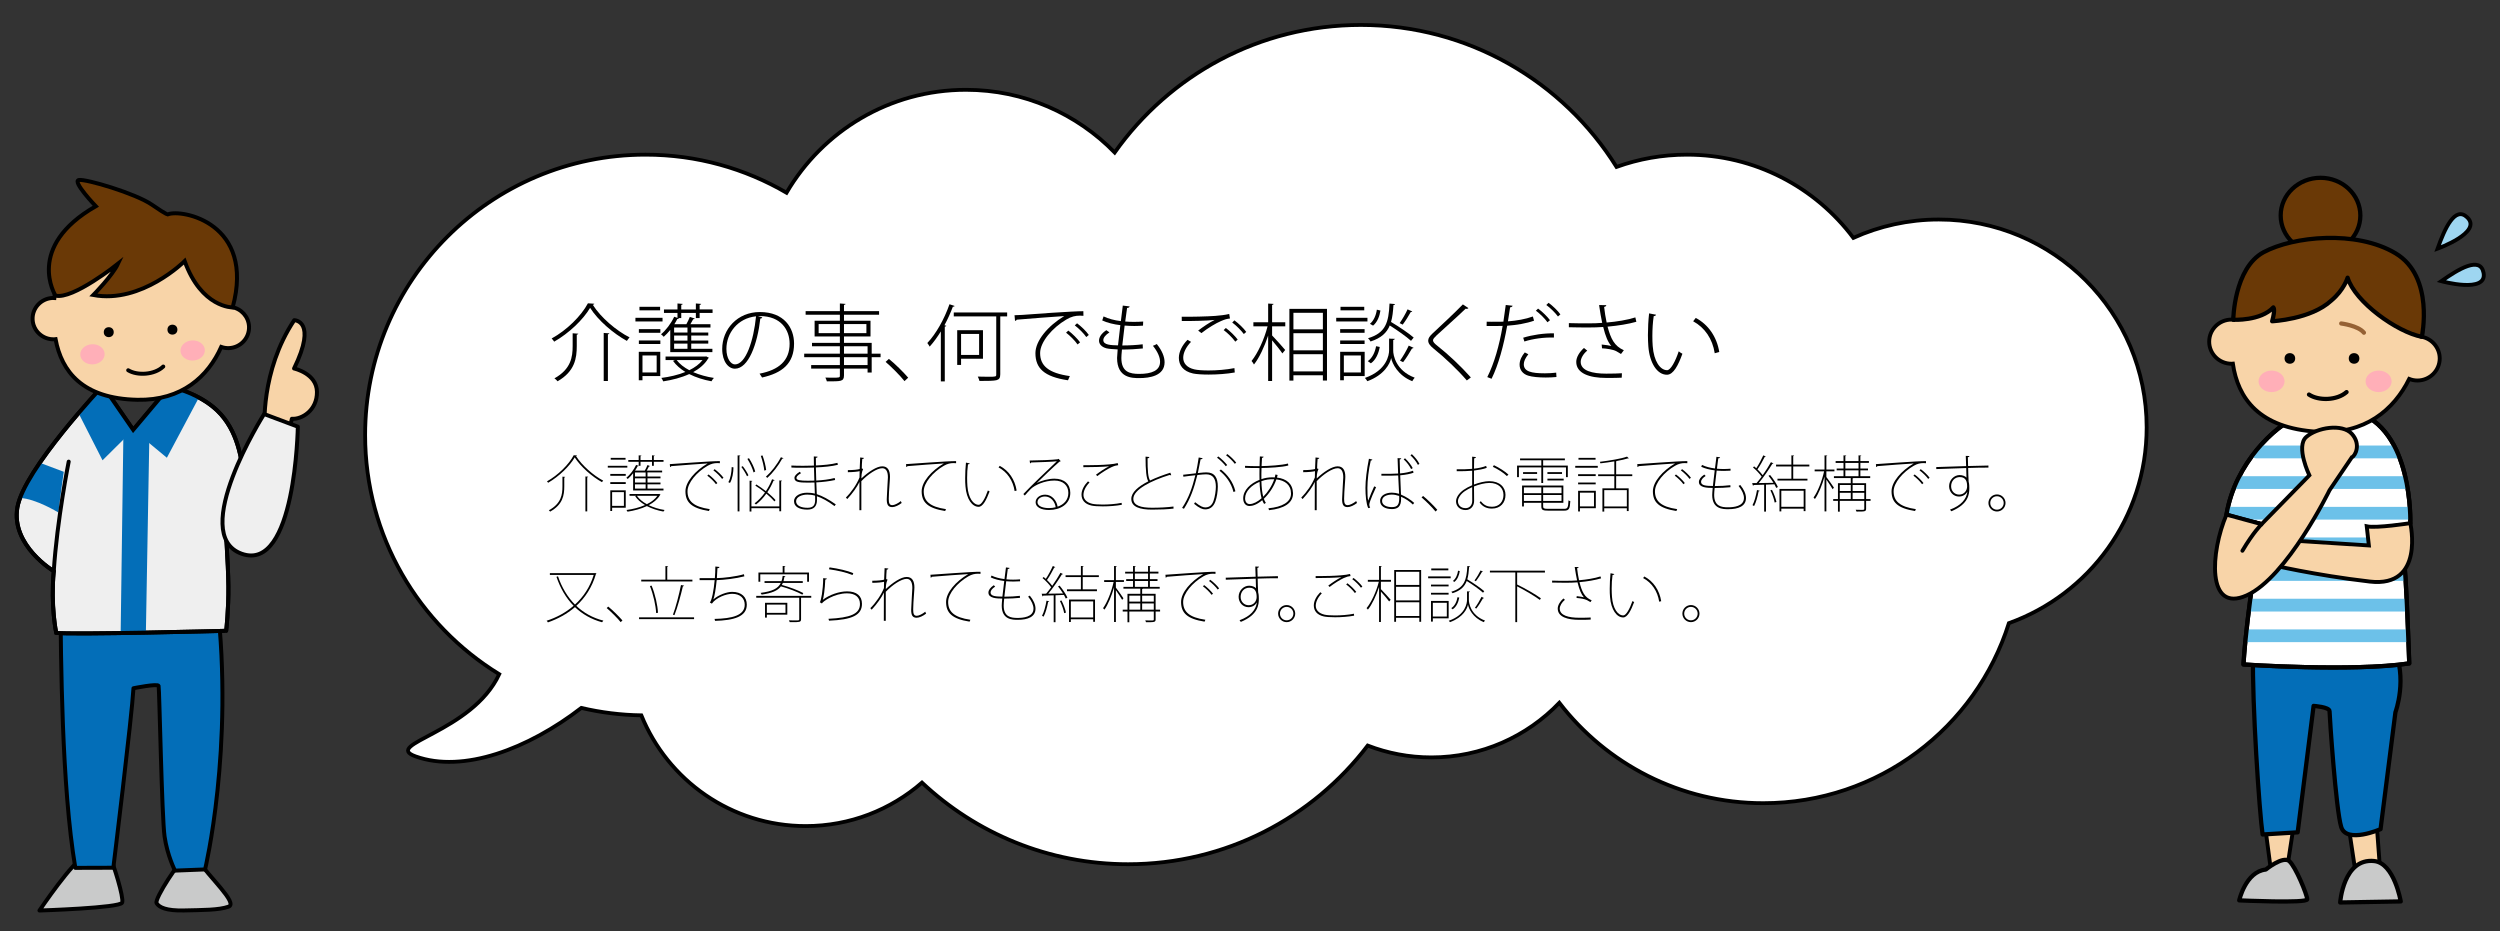 <?xml version="1.0" encoding="utf-8"?>
<!-- Generator: Adobe Illustrator 15.1.0, SVG Export Plug-In . SVG Version: 6.00 Build 0)  -->
<!DOCTYPE svg PUBLIC "-//W3C//DTD SVG 1.1//EN" "http://www.w3.org/Graphics/SVG/1.1/DTD/svg11.dtd">
<svg version="1.1" id="レイヤー_1" xmlns="http://www.w3.org/2000/svg" xmlns:xlink="http://www.w3.org/1999/xlink" x="0px"
	 y="0px" width="655.333px" height="244.156px" viewBox="0 0 655.333 244.156" enable-background="new 0 0 655.333 244.156"
	 xml:space="preserve">
<rect x="0" y="0" width="655.333" height="244.156" fill="#333333" stroke="none"/>
<g>
	<polygon fill="#F8D4A8" stroke="#000000" stroke-width="1.025" stroke-linecap="round" stroke-miterlimit="10" points="
		615.385,214.844 617.891,231.557 624.02,229.607 622.627,210.945 	"/>
	<polygon fill="#F8D4A8" stroke="#000000" stroke-width="1.025" stroke-linecap="round" stroke-miterlimit="10" points="
		601.458,215.123 593.379,213.729 595.331,228.493 599.229,229.607 	"/>
	
		<path fill="#036EB8" stroke="#000000" stroke-width="1.114" stroke-linecap="round" stroke-linejoin="round" stroke-miterlimit="10" d="
		M590.594,171.67c-0.277,12.255,1.672,41.502,2.508,47.074l9.191-0.559l4.178-33.146c0,0,4.18,0.279,4.18,1.395
		c0,1.114,1.67,25.903,3.063,30.36c1.393,4.456,10.307,0.556,10.307,0.556l3.898-30.64c0,0,3.344-8.912-0.557-17.269L590.594,171.67
		z"/>
	
		<path fill="#C9CACA" stroke="#000000" stroke-width="1.114" stroke-linecap="round" stroke-linejoin="round" stroke-miterlimit="10" d="
		M613.436,236.57l15.877-0.277c0,0-1.693-10.04-6.965-10.585C614.272,224.872,613.436,236.57,613.436,236.57z"/>
	
		<path fill="#C9CACA" stroke="#000000" stroke-width="1.114" stroke-linecap="round" stroke-linejoin="round" stroke-miterlimit="10" d="
		M586.973,236.014c0,0,1.672-7.521,6.965-8.078c0,0,4.455-3.621,6.129-2.229c1.67,1.393,4.734,8.913,4.734,10.027
		C604.801,236.848,586.973,236.014,586.973,236.014z"/>
	
		<path fill="#FFFFFF" stroke="#000000" stroke-width="1.114" stroke-linecap="round" stroke-linejoin="round" stroke-miterlimit="10" d="
		M601.737,109.555c-5.014,1.949-15.877,11.699-18.104,25.347l9.191,2.508c0,0-3.9,22.841-4.736,36.768c0,0,28.41,1.95,43.453-0.279
		c0,0-0.836-24.789-1.393-26.738c-0.559-1.95,1.67-10.027,1.67-10.027s0.836-24.791-14.484-29.247
		C602.014,103.427,601.737,109.555,601.737,109.555z"/>
	<g>
		<g>
			<defs>
				<path id="SVGID_1_" d="M601.737,109.555c-5.014,1.949-15.877,11.699-18.104,25.347l9.191,2.508c0,0-3.9,22.841-4.736,36.768
					c0,0,28.41,1.95,43.453-0.279c0,0-0.836-24.789-1.393-26.738c-0.559-1.95,1.67-10.027,1.67-10.027s0.836-24.791-14.484-29.247
					C602.014,103.427,601.737,109.555,601.737,109.555z"/>
			</defs>
			<clipPath id="SVGID_2_">
				<use xlink:href="#SVGID_1_"  overflow="visible"/>
			</clipPath>
			<g clip-path="url(#SVGID_2_)">
				
					<line fill="none" stroke="#6CC1E9" stroke-width="3.342" stroke-linecap="round" stroke-linejoin="round" stroke-miterlimit="10" x1="591.43" y1="118.468" x2="628.754" y2="118.468"/>
				
					<line fill="none" stroke="#6CC1E9" stroke-width="3.342" stroke-linecap="round" stroke-linejoin="round" stroke-miterlimit="10" x1="584.19" y1="126.5" x2="637.389" y2="126.5"/>
				
					<line fill="none" stroke="#6CC1E9" stroke-width="3.342" stroke-linecap="round" stroke-linejoin="round" stroke-miterlimit="10" x1="584.19" y1="134.532" x2="637.389" y2="134.532"/>
				
					<line fill="none" stroke="#6CC1E9" stroke-width="3.342" stroke-linecap="round" stroke-linejoin="round" stroke-miterlimit="10" x1="584.19" y1="158.625" x2="637.389" y2="158.625"/>
				
					<line fill="none" stroke="#6CC1E9" stroke-width="3.342" stroke-linecap="round" stroke-linejoin="round" stroke-miterlimit="10" x1="584.19" y1="150.593" x2="637.389" y2="150.593"/>
				
					<line fill="none" stroke="#6CC1E9" stroke-width="3.342" stroke-linecap="round" stroke-linejoin="round" stroke-miterlimit="10" x1="584.19" y1="142.563" x2="637.389" y2="142.563"/>
				
					<line fill="none" stroke="#6CC1E9" stroke-width="3.342" stroke-linecap="round" stroke-linejoin="round" stroke-miterlimit="10" x1="584.19" y1="166.656" x2="637.389" y2="166.656"/>
			</g>
		</g>
	</g>
	
		<path fill="none" stroke="#000000" stroke-width="1.114" stroke-linecap="round" stroke-linejoin="round" stroke-miterlimit="10" d="
		M601.737,109.555c-5.014,1.949-15.877,11.699-18.104,25.347l9.191,2.508c0,0-3.9,22.841-4.736,36.768c0,0,28.41,1.95,43.453-0.279
		c0,0-0.836-24.789-1.393-26.738c-0.559-1.95,1.67-10.027,1.67-10.027s0.836-24.791-14.484-29.247
		C602.014,103.427,601.737,109.555,601.737,109.555z"/>
	
		<ellipse fill="#6A3906" stroke="#000000" stroke-width="1.114" stroke-miterlimit="10" cx="608.284" cy="56.494" rx="10.443" ry="9.888"/>
	<path fill="#F8D4A8" stroke="#000000" stroke-width="1.025" stroke-linecap="round" stroke-miterlimit="10" d="M634.842,88.286
		c0.855-6.477-0.119-12.305-2.279-14.662c-6.129-6.686-25.068-10.027-25.068-10.027L587.44,73.624
		c-0.744,2.973-1.539,6.496-2.025,10.195c-0.154-0.013-0.303-0.047-0.461-0.047c-3.23,0-5.852,2.593-5.852,5.789
		c0,3.197,2.619,5.79,5.852,5.79c0.119,0,0.229-0.029,0.348-0.036c1.326,9.096,6.857,16.941,22.193,17.861
		c12.502,0.75,20.053-5.799,24.039-13.845c0.664,0.26,1.385,0.414,2.143,0.414c3.23,0,5.852-2.593,5.852-5.789
		C639.528,91.157,637.514,88.821,634.842,88.286z"/>
	<circle cx="617.079" cy="93.957" r="1.392"/>
	<circle cx="600.25" cy="93.957" r="1.394"/>
	<path fill="none" stroke="#000000" stroke-width="1.114" stroke-linecap="round" stroke-miterlimit="10" d="M605.264,103.428
		c2.508,1.671,7.336,1.578,9.844-0.65"/>
	<ellipse fill="#FFAFB8" cx="623.51" cy="99.963" rx="3.412" ry="2.82"/>
	<ellipse fill="#FFAFB8" cx="595.448" cy="99.963" rx="3.41" ry="2.82"/>
	
		<path fill="#6A3906" stroke="#000000" stroke-width="1.114" stroke-linecap="round" stroke-linejoin="round" stroke-miterlimit="10" d="
		M615.385,72.788c1.949,6.406,13.01,14.282,19.457,15.498c0,0,3.383-15.776-6.924-21.904c-10.305-6.129-26.74-4.456-34.539-0.277
		c-7.799,4.178-7.967,17.715-7.967,17.715s7.163,0.379,10.505-3.242c0,0,0.583,0.417-0.31,3.631c0,0,10.143-0.464,15.496-5.421
		C614.448,76.001,615.385,72.788,615.385,72.788z"/>
	<path fill="#F8D4A8" stroke="#000000" stroke-width="1.025" stroke-linecap="round" stroke-miterlimit="10" d="M620.399,137.966
		c2.508,0.558,11.42-0.835,11.42-0.835s3.9,16.99-10.584,15.319c-14.482-1.673-26.184-4.457-26.184-4.457l4.178-6.405l21.729,1.393
		L620.399,137.966z"/>
	<path fill="#F8D4A8" stroke="#000000" stroke-width="1.025" stroke-linecap="round" stroke-miterlimit="10" d="M605.358,124.596
		c0,0-3.621-7.521-0.836-10.027c2.785-2.506,9.471-3.621,11.977-0.836c2.508,2.785,0.836,5.85,0,6.129l-5.848,8.635
		c0,0-11.143,22.84-21.727,27.575c-10.586,4.734-9.471-11.422-5.293-21.17l9.191,2.508L605.358,124.596z"/>
	<path fill="#F8D4A8" stroke="#000000" stroke-width="1.025" stroke-linecap="round" stroke-miterlimit="10" d="M587.809,144.373
		c2.785-4.734,5.016-6.963,5.016-6.963"/>
	
		<path fill="none" stroke="#956134" stroke-width="1.114" stroke-linecap="round" stroke-linejoin="round" stroke-miterlimit="10" d="
		M619.658,87.208c-1.484-1.858-5.943-2.414-5.943-2.414"/>
	<path fill="#9ED6F1" stroke="#000000" stroke-width="1.025" stroke-linecap="round" stroke-miterlimit="10" d="M638.969,65.175
		c1.857-5.201,4.549-11.328,7.799-8.172C650.803,60.923,638.969,65.175,638.969,65.175z"/>
	<path fill="#9ED6F1" stroke="#000000" stroke-width="1.025" stroke-linecap="round" stroke-miterlimit="10" d="M639.942,73.702
		c4.514-3.183,10.24-6.643,11.08-2.189C652.067,77.04,639.942,73.702,639.942,73.702z"/>
</g>
<g>
	
		<path fill="#C9CACA" stroke="#000000" stroke-width="1.044" stroke-linecap="round" stroke-linejoin="round" stroke-miterlimit="10" d="
		M51.723,225.254c3.084,4.678,10.757,11.491,8.193,12.413c-2.564,0.921-6.936,0.869-11.645,0.99
		c-4.71,0.122-6.581-0.824-7.226-1.908c-0.644-1.084,6.331-11.704,7.374-11.654C49.463,225.146,51.723,225.254,51.723,225.254z"/>
	
		<path fill="#C9CACA" stroke="#000000" stroke-width="1.044" stroke-linecap="round" stroke-linejoin="round" stroke-miterlimit="10" d="
		M28.757,224.367c0.952,2.053,3.737,10.822,3.27,12.234c-0.467,1.41-21.685,2.075-21.685,2.075s9.048-13.417,11.808-14.049
		C24.911,223.997,28.757,224.367,28.757,224.367z"/>
	
		<path fill="#036EB8" stroke="#000000" stroke-width="1.044" stroke-linecap="round" stroke-linejoin="round" stroke-miterlimit="10" d="
		M15.817,158.012c0.201,13.922,0.292,48.036,3.928,69.484l9.963-0.033c0,0,4.873-39.721,5.279-47.05c0,0,6.391-1.299,6.592-0.61
		c0.202,0.688,0.84,34.446,1.561,39.469c0.722,5.021,2.733,8.944,2.733,8.944l7.882-0.311c0,0,7.629-31.646,3.14-70.3
		L15.817,158.012z"/>
	
		<path fill="#EFEFEF" stroke="#000000" stroke-width="1.044" stroke-linecap="round" stroke-linejoin="round" stroke-miterlimit="10" d="
		M58.771,165.368c0,0-40.184,1.065-44.036,0.522c0,0-1.499-7.082-0.64-16.17c0,0-11.235-6.695-9.541-16.688
		c1.695-9.992,22.422-31.883,22.422-31.883l7.943,11.526l9.563-11.349c0,0,8.514,1.754,13.436,7.305
		c4.921,5.552,5.538,12.841,6.397,18.903c0.858,6.06-5.276,9.438-5.276,9.438s0.768,10.592,0.833,16.684
		c0.067,6.091-0.582,11.688-0.582,11.688"/>
	<path fill="#036EB8" d="M10.44,121.308l6.282,2.365c0,0-0.699,4.554-1.41,10.677c0,0-5.928-3.649-10.049-3.81L10.44,121.308z"/>
	<polygon fill="#036EB8" points="31.628,165.945 38.241,165.833 39.153,114.25 34.614,112.234 32.347,113.651 	"/>
	<polygon fill="#036EB8" points="26.877,120.659 34.92,112.677 26.792,100.897 20.586,108.303 	"/>
	<polygon fill="#036EB8" points="44.737,101.145 34.92,112.677 43.742,119.99 52.136,104.216 	"/>
	<path fill="none" stroke="#000000" stroke-width="1.044" stroke-linecap="round" stroke-miterlimit="10" d="M58.771,165.368
		c0,0-40.184,1.065-44.036,0.522c0,0-1.499-7.082-0.64-16.17c0,0-11.235-6.695-9.541-16.688
		c1.695-9.992,22.422-31.883,22.422-31.883l7.943,11.526l9.563-11.349c0,0,8.514,1.754,13.436,7.305
		c4.921,5.552,5.538,12.841,6.397,18.903c0.858,6.06-5.276,9.438-5.276,9.438s0.768,10.592,0.833,16.684
		c0.067,6.091-0.582,11.688-0.582,11.688"/>
	
		<path fill="#F8D4A8" stroke="#000000" stroke-width="1.044" stroke-linecap="round" stroke-linejoin="round" stroke-miterlimit="10" d="
		M69.362,112.395c0,0-1.133-15.111,7.765-28.459c0,0,6.138,0.025-0.042,12.658c0,0,5.94,1.284,6.001,6.13
		c0.063,4.844-3.993,7.264-6.576,7.052l-1.113,4.691L69.362,112.395z"/>
	
		<path fill="#EFEFEF" stroke="#000000" stroke-width="1.044" stroke-linecap="round" stroke-linejoin="round" stroke-miterlimit="10" d="
		M69.234,108.534c0,0-19.994,31.612-5.865,36.627c14.129,5.013,14.703-33.319,14.703-33.319L69.234,108.534z"/>
	<path fill="none" stroke="#000000" stroke-width="1.044" stroke-linecap="round" stroke-miterlimit="10" d="M14.095,149.721
		c0.862-13.441,3.915-28.714,3.915-28.714"/>
	<path fill="#F8D4A8" stroke="#000000" stroke-width="1.044" stroke-linecap="round" stroke-miterlimit="10" d="M60.686,80.481
		c0.562-6.097-0.568-11.516-2.678-13.642c-5.984-6.032-23.842-8.461-23.842-8.461L15.76,68.508c-0.586,2.811-1.202,6.14-1.519,9.622
		c-0.145-0.006-0.286-0.032-0.434-0.026c-3.024,0.119-5.381,2.643-5.262,5.636c0.118,2.993,2.667,5.322,5.691,5.204
		c0.112-0.005,0.215-0.035,0.325-0.046c1.579,8.467,7.048,15.607,21.44,15.901c11.732,0.239,18.559-6.173,21.994-13.854
		c0.632,0.219,1.313,0.337,2.022,0.309c3.025-0.12,5.381-2.644,5.263-5.637C65.177,82.996,63.206,80.883,60.686,80.481z"/>
	<path fill="#6A3906" stroke="#000000" stroke-width="1.044" stroke-miterlimit="10" d="M44.003,56.188
		c3.601-1.449,22.982,2.226,16.984,24.404c0,0-8.178,0.114-12.58-12.145c0,0-11.309,11.261-23.94,8.885c0,0,5.021-5.106,6.467-8.195
		c0,0-11.901,9.501-16.388,8.351c0,0-8.079-12.763,10.567-23.427c0,0-6.267-6.543-4.452-6.875c1.816-0.334,14.858,3.506,19.154,6.47
		C44.112,56.621,44.003,56.188,44.003,56.188z"/>
	<circle cx="45.199" cy="86.412" r="1.305"/>
	<circle cx="28.509" cy="87.072" r="1.305"/>
	<path fill="none" stroke="#000000" stroke-width="1.044" stroke-linecap="round" stroke-miterlimit="10" d="M33.605,97.058
		c2.409,1.472,6.927,1.206,9.191-0.974"/>
	
		<ellipse transform="matrix(-0.039 -0.999 0.999 -0.039 -39.261 145.913)" fill="#FFAFB8" cx="50.509" cy="91.829" rx="2.643" ry="3.196"/>
	<path fill="#FFAFB8" d="M27.428,92.748c0.057,1.459-1.327,2.698-3.091,2.768c-1.763,0.068-3.239-1.057-3.298-2.516
		c-0.057-1.456,1.326-2.694,3.089-2.764C25.893,90.165,27.37,91.29,27.428,92.748z"/>
</g>
<path fill="#FFFFFF" stroke="#000000" stroke-miterlimit="10" d="M508.213,57.542c-7.982,0-15.557,1.73-22.389,4.813
	c-9.943-13.244-25.775-21.813-43.611-21.813c-6.482,0-12.697,1.138-18.465,3.214c-13.955-22.341-38.754-37.214-67.035-37.214
	c-26.654,0-50.208,13.214-64.514,33.433c-9.896-10.134-23.702-16.433-38.986-16.433c-20.058,0-37.574,10.844-47.036,26.98
	c-10.862-6.334-23.484-9.98-36.964-9.98c-40.592,0-73.5,32.906-73.5,73.5c0,26.537,14.07,49.772,35.152,62.688
	c-7.152,15.338-30.902,18.338-21.902,21.556c12.462,4.454,29.472-1.957,43.424-12.72c5.065,1.188,10.325,1.869,15.732,1.947
	c6.908,17.021,23.593,29.027,43.093,29.027c11.66,0,22.31-4.302,30.471-11.393c14.13,13.258,33.125,21.393,54.029,21.393
	c25.615,0,48.373-12.201,62.806-31.1c5.186,1.994,10.809,3.1,16.693,3.1c13.186,0,25.078-5.496,33.541-14.313
	c12.344,15.998,31.691,26.313,53.459,26.313c30.201,0,55.764-19.835,64.385-47.188c21.053-7.543,36.115-27.666,36.115-51.313
	C562.713,81.942,538.313,57.542,508.213,57.542z"/>
<g enable-background="new    ">
	<path d="M155.788,79.617c-0.044,0.176-0.198,0.242-0.396,0.286c2.112,3.344,6.161,6.776,9.637,8.537
		c-0.242,0.264-0.506,0.616-0.704,0.924c-3.564-1.958-7.547-5.369-9.637-8.669c-1.804,3.08-5.523,6.645-9.417,8.867
		c-0.132-0.22-0.44-0.616-0.66-0.836c3.939-2.156,7.745-5.897,9.505-9.22L155.788,79.617z M151.189,90.707
		c0,3.168-0.484,6.645-5.039,9.241c-0.154-0.242-0.55-0.595-0.814-0.771c4.357-2.42,4.775-5.633,4.775-8.493v-3.322
		c1.056,0.065,1.254,0.088,1.474,0.109c-0.022,0.11-0.132,0.221-0.396,0.242V90.707z M158.252,87.274l1.474,0.109
		c-0.022,0.132-0.132,0.221-0.374,0.265v12.233h-1.1V87.274z"/>
	<path d="M173.673,83.313v0.946h-7.107v-0.946H173.673z M173.079,92.225v6.359h-4.665v1.1h-0.968v-7.459H173.079z M167.468,87.23
		v-0.946h5.633v0.946H167.468z M167.468,90.179v-0.925h5.633v0.925H167.468z M173.035,80.431v0.925h-5.413v-0.925H173.035z
		 M172.133,93.171h-3.718v4.467h3.718V93.171z M175.697,92.313v-5.83c-0.55,0.682-1.144,1.298-1.716,1.804
		c-0.154-0.198-0.484-0.506-0.704-0.66c1.276-1.056,2.619-2.816,3.455-4.599l0.858,0.309v-1.299h-3.542v-0.924h3.542v-1.563
		l1.364,0.11c-0.022,0.132-0.11,0.22-0.374,0.264v1.188h3.829v-1.563l1.386,0.11c-0.022,0.132-0.132,0.22-0.396,0.264v1.188h3.389
		v0.924h-3.389v1.343h-0.99v-1.343h-3.829v1.343h-0.858l0.242,0.088c-0.066,0.153-0.242,0.176-0.418,0.153
		c-0.22,0.463-0.484,0.902-0.77,1.364h3.146c0.33-0.616,0.726-1.386,0.902-1.914l1.276,0.418c-0.044,0.132-0.176,0.198-0.396,0.198
		c-0.176,0.353-0.462,0.836-0.726,1.298h5.259v0.881h-5.039v1.298h4.466v0.792h-4.466v1.32h4.466v0.792h-4.466v1.364h5.545v0.88
		H175.697z M174.465,93.457h10.451c0.132-0.022,0.176-0.044,0.198-0.044c0.154,0.065,0.286,0.132,0.726,0.374
		c-0.044,0.065-0.154,0.132-0.198,0.176c-0.88,1.496-2.266,2.662-3.938,3.587c1.65,0.704,3.521,1.231,5.435,1.518
		c-0.22,0.221-0.506,0.616-0.638,0.881c-2.068-0.374-4.093-1.013-5.831-1.893c-2.068,0.946-4.466,1.563-6.821,1.914
		c-0.088-0.264-0.308-0.66-0.484-0.902c2.134-0.264,4.356-0.77,6.292-1.562c-1.32-0.814-2.442-1.782-3.234-2.904l0.528-0.221h-2.486
		V93.457z M180.208,87.164v-1.298h-3.499v1.298H180.208z M180.208,89.276v-1.32h-3.499v1.32H180.208z M180.208,91.433v-1.364h-3.499
		v1.364H180.208z M177.37,94.381c0.792,1.034,1.936,1.937,3.322,2.662c1.43-0.703,2.641-1.584,3.477-2.662H177.37z"/>
	<path d="M199.81,83.182c-0.066,0.198-0.22,0.33-0.506,0.33c-0.748,6.623-3.081,13.136-6.667,13.136
		c-1.65,0-3.323-1.805-3.323-5.171c0-5.171,3.983-9.682,9.857-9.682c6.403,0,8.978,4.159,8.978,8.273
		c0,5.259-3.146,7.724-8.383,8.89c-0.132-0.242-0.44-0.704-0.66-1.013c5.083-0.968,7.877-3.433,7.877-7.833
		c0-3.652-2.267-7.261-7.812-7.261c-0.176,0-0.352,0-0.506,0.021L199.81,83.182z M198.182,82.917
		c-4.819,0.484-7.767,4.423-7.767,8.538c0,2.53,1.144,4.07,2.244,4.07C195.497,95.525,197.565,89.254,198.182,82.917z"/>
	<path d="M230.831,92.709v0.924h-2.333v4.026h-1.078v-1.034h-6.183v1.782c0,0.881-0.264,1.211-0.858,1.387
		c-0.616,0.176-1.76,0.176-3.63,0.176c-0.066-0.286-0.242-0.704-0.396-0.99c0.638,0.022,1.254,0.022,1.76,0.022
		c1.98,0,2.046,0,2.046-0.572v-1.805h-7.525v-0.924h7.525v-2.068h-9.352v-0.924h9.352v-1.937h-7.305V89.87h7.305v-1.672h-6.623
		v-4.114h6.623v-1.585h-8.978v-0.946h8.978v-2.002l1.474,0.11c-0.022,0.154-0.132,0.242-0.396,0.264v1.628h9.197v0.946h-9.197v1.585
		h6.953v4.114h-6.953v1.672h7.261v2.839H230.831z M214.593,87.318h5.567v-2.377h-5.567V87.318z M227.112,84.941h-5.875v2.377h5.875
		V84.941z M221.238,90.772v1.937h6.183v-1.937H221.238z M227.42,95.701v-2.068h-6.183v2.068H227.42z"/>
	<path d="M233.006,94.073c1.672,1.342,3.829,3.498,5.061,4.929l-0.968,0.902c-1.144-1.453-3.41-3.719-4.951-5.039L233.006,94.073z"
		/>
	<path d="M246.625,86.878c-0.924,1.496-1.914,2.86-2.926,3.982c-0.132-0.264-0.44-0.704-0.616-0.946
		c2.244-2.354,4.445-6.227,5.809-10.165l1.342,0.462c-0.066,0.132-0.22,0.198-0.462,0.198c-0.616,1.65-1.364,3.301-2.2,4.841
		l0.484,0.153c-0.022,0.11-0.132,0.198-0.396,0.221V99.97h-1.034V86.878z M264.007,81.905v1.034h-1.804V98.1
		c0,0.99-0.286,1.364-1.012,1.563c-0.726,0.176-2.2,0.197-4.444,0.197c-0.066-0.329-0.264-0.792-0.44-1.144
		c0.99,0.021,1.915,0.044,2.663,0.044c2.112,0,2.178,0,2.178-0.638V82.939h-11.133v-1.034H264.007z M257.67,94.029h-5.743v1.628
		h-1.012v-9.109h6.755V94.029z M256.658,87.538h-4.73v5.501h4.73V87.538z"/>
	<path d="M265.94,82.632c0.66-0.022,1.408-0.045,2.068-0.089c1.738-0.153,13.444-0.99,15.974-0.968l0.022,1.21
		c-0.308-0.021-0.616-0.044-0.924-0.044c-1.166,0-2.244,0.22-3.586,1.034c-3.586,2.112-6.843,5.831-6.843,8.779
		c0,3.278,2.134,5.237,7.789,6.029l-0.484,1.1c-6.271-0.924-8.537-3.168-8.537-7.106c0-3.257,3.256-7.129,7.547-9.726
		c-2.31,0.154-9.285,0.66-12.432,0.946c-0.066,0.153-0.308,0.308-0.462,0.33L265.94,82.632z M280.044,86.658
		c1.078,0.813,2.398,2.134,3.081,3.08l-0.66,0.55c-0.682-0.989-2.024-2.332-3.014-3.08L280.044,86.658z M282.333,84.744
		c1.1,0.813,2.42,2.09,3.08,3.058l-0.66,0.551c-0.616-0.902-1.915-2.223-3.015-3.059L282.333,84.744z"/>
	<path d="M299.58,91.345c-1.43,0.154-3.542,0.286-5.479,0.286c-0.11,1.078-0.154,1.848-0.154,2.222c0,3.675,2.222,4.159,4.687,4.159
		c3.278,0,5.457-0.88,5.457-3.19c0-1.188-0.638-2.641-1.871-4.181c0.308-0.11,0.749-0.286,1.012-0.462
		c1.364,1.694,2.046,3.345,2.046,4.774c0,3.587-3.96,4.158-6.623,4.158c-1.87,0-5.831,0-5.831-5.28l0.154-2.244
		c-1.21-0.044-2.288-0.132-2.948-0.286c-1.32-0.353-1.937-1.145-1.937-2.002c0-0.881,0.572-1.871,1.915-2.751l0.814,0.572
		c-0.99,0.638-1.606,1.386-1.606,2.024c0,1.298,2.046,1.342,3.851,1.386c0.176-1.584,0.396-3.477,0.616-5.303
		c-1.65-0.176-3.521-0.638-4.752-1.232l0.352-1.056c1.21,0.594,2.838,1.034,4.533,1.232c0.176-1.431,0.352-2.904,0.506-4.071
		l1.804,0.221c-0.066,0.242-0.308,0.396-0.682,0.396c-0.154,0.99-0.33,2.267-0.484,3.564c0.726,0.066,1.474,0.088,2.244,0.088
		c0.836,0,1.672-0.021,2.464-0.088l-0.044,1.078c-0.704,0.044-1.496,0.089-2.266,0.089c-0.858,0-1.738-0.045-2.553-0.11
		c-0.22,1.76-0.44,3.608-0.616,5.215c1.826,0,3.873-0.11,5.347-0.309L299.58,91.345z"/>
	<path d="M323.671,97.638c-2.024,0.374-4.621,0.55-6.843,0.55c-1.76,0-3.278-0.11-4.092-0.286c-2.597-0.572-3.719-2.178-3.719-4.093
		c0-1.649,0.924-3.366,2.266-4.73l0.924,0.528c-1.32,1.364-2.046,2.883-2.046,4.181c0,1.364,0.902,2.574,2.927,3.036
		c0.748,0.176,2.09,0.286,3.696,0.286c2.134,0,4.687-0.198,6.799-0.616L323.671,97.638z M314.077,86.658
		c1.298-0.99,2.971-2.135,4.291-2.772v-0.022c-1.871,0.221-5.963,0.309-8.582,0.286l-0.022-1.122c2.42,0.044,6.777-0.066,8.801-0.22
		c1.254-0.11,2.486-0.221,3.653-0.506l0.198,1.188c-0.77,0.088-1.276,0.198-2.376,0.683c-1.254,0.527-3.388,1.782-5.104,3.146
		L314.077,86.658z M323.803,89.563c-0.682-0.99-2.046-2.311-3.037-3.036l0.572-0.551c1.078,0.792,2.398,2.091,3.103,3.037
		L323.803,89.563z M326.047,87.561c-0.638-0.881-1.936-2.201-3.036-3.015l0.572-0.572c1.101,0.814,2.442,2.09,3.103,3.036
		L326.047,87.561z"/>
	<path d="M333.833,79.661c-0.021,0.132-0.109,0.242-0.373,0.264v4.555h3.454v1.057h-3.454v2.398c0.791,0.792,2.926,3.19,3.432,3.806
		l-0.748,0.902c-0.462-0.726-1.76-2.354-2.684-3.433v10.672h-1.035V87.956c-0.968,2.927-2.354,5.896-3.718,7.591
		c-0.132-0.286-0.44-0.704-0.638-0.924c1.606-1.958,3.366-5.743,4.203-9.087h-3.719v-1.057h3.872v-4.906L333.833,79.661z
		 M337.992,80.959h9.857V99.75h-1.078v-1.387h-7.724v1.408h-1.056V80.959z M346.771,81.993h-7.724v4.335h7.724V81.993z
		 M339.047,87.34v4.489h7.724V87.34H339.047z M339.047,97.352h7.724v-4.511h-7.724V97.352z"/>
	<path d="M358.452,83.313v0.946h-8.186v-0.946H358.452z M357.704,86.284v0.946H351.3v-0.946H357.704z M351.3,90.179v-0.925h6.403
		v0.925H351.3z M357.725,92.225v6.359h-5.457v1.1H351.3v-7.459H357.725z M357.616,80.431v0.925h-6.228v-0.925H357.616z
		 M356.735,93.171h-4.467v4.467h4.467V93.171z M365.625,88.814c-0.022,0.154-0.177,0.264-0.418,0.33v2.729
		c-0.022,1.144,0.638,5.259,5.633,7.129c-0.198,0.264-0.528,0.66-0.638,0.924c-3.829-1.519-5.26-4.709-5.523-6.028h-0.021
		c-0.265,1.363-1.761,4.4-6.228,6.028c-0.132-0.22-0.418-0.616-0.638-0.858c5.721-1.979,6.337-6.028,6.337-7.194v-3.125l0.528,0.044
		L365.625,88.814z M358.54,94.667c1.145-0.77,1.893-2.288,2.178-3.916l0.969,0.197c-0.309,1.694-1.034,3.389-2.332,4.291
		L358.54,94.667z M365.69,79.705c-0.021,0.154-0.176,0.242-0.418,0.264c-0.109,1.694-0.264,3.169-0.638,4.423
		c2.091,1.254,4.643,2.948,5.94,4.093l-0.703,0.858c-1.211-1.101-3.543-2.751-5.567-4.027c-0.792,1.937-2.267,3.301-5.038,4.203
		c-0.133-0.265-0.418-0.639-0.66-0.858c4.62-1.386,5.412-4.114,5.633-9.087L365.69,79.705z M359.112,84.876
		c0.968-0.771,1.605-2.244,1.804-3.697l0.946,0.221c-0.22,1.474-0.836,3.08-1.936,3.96L359.112,84.876z M370.202,81.642
		c-0.045,0.109-0.199,0.176-0.396,0.153c-0.528,0.969-1.408,2.377-2.112,3.301c-0.022-0.021-0.792-0.396-0.792-0.396
		c0.682-0.968,1.605-2.552,2.068-3.608L370.202,81.642z M370.553,91.169c-0.088,0.132-0.221,0.176-0.418,0.176
		c-0.594,1.056-1.563,2.618-2.332,3.587l-0.814-0.396c0.748-1.012,1.76-2.772,2.288-3.938L370.553,91.169z"/>
	<path d="M384.5,99.728c-2.311-2.706-5.831-6.051-8.67-8.317c-1.033-0.836-1.451-1.452-1.451-2.134c0-0.616,0.396-1.188,1.21-1.937
		c1.937-1.804,5.633-5.236,7.877-7.547l1.452,0.968c-0.044,0.044-0.154,0.198-0.439,0.198c-0.088,0-0.177,0-0.287-0.044
		c-2.266,2.2-5.809,5.303-7.612,6.997c-0.55,0.528-0.946,0.946-0.946,1.298c0,0.396,0.374,0.837,1.145,1.431
		c2.97,2.354,6.094,5.28,8.779,8.295L384.5,99.728z"/>
	<path d="M396.512,80.145c-0.045,0.221-0.375,0.419-0.66,0.419c-0.154,1.034-0.353,2.222-0.572,3.674
		c2.288-0.176,4.598-0.571,6.535-1.276l0.308,1.101c-1.958,0.704-4.555,1.145-7.041,1.32c-0.925,5.192-2.267,10.209-4.093,13.906
		l-1.122-0.44c1.804-3.564,3.146-8.251,4.026-13.422c-0.396,0.022-0.836,0.022-1.21,0.022h-2.992l0.022-1.123
		c0.352,0.022,0.813,0.022,1.319,0.022c0.396,0,2.442,0,3.059-0.022c0.22-1.452,0.44-3.014,0.616-4.378L396.512,80.145z
		 M407.998,98.826c-0.902,0.088-1.849,0.132-2.794,0.132c-1.827,0-3.543-0.154-4.6-0.484c-1.408-0.418-2.288-1.519-2.266-2.904
		c0-1.188,0.594-2.267,1.363-3.19l0.925,0.484c-0.792,0.968-1.188,1.87-1.188,2.618c0,1.892,1.937,2.376,5.545,2.376
		c0.99,0,2.024-0.065,2.948-0.176L407.998,98.826z M407.337,88.484c-2.53-0.088-5.501,0.308-7.745,1.034l-0.309-0.99
		c2.311-0.727,5.457-1.21,8.054-1.145V88.484z M405.643,84.479c-0.682-0.99-2.047-2.311-3.037-3.036l0.572-0.55
		c1.101,0.792,2.421,2.09,3.125,3.036L405.643,84.479z M408.393,82.961c-0.638-0.88-1.936-2.2-3.059-3.014l0.595-0.572
		c1.101,0.792,2.442,2.09,3.103,3.036L408.393,82.961z"/>
	<path d="M428.941,84.348c-2.068,0.594-4.796,1.034-7.547,1.276c0.858,3.19,1.782,5.083,4.269,6.183l-0.748,0.99
		c-0.352-0.242-0.969-0.572-1.254-0.748c-0.836-0.44-2.531-0.683-3.719-0.748l-0.088-0.99c1.188,0.11,1.98,0.264,2.508,0.374
		c-0.857-0.99-1.496-2.486-2.111-4.973c-1.035,0.088-2.553,0.132-3.917,0.132c-1.475,0-3.719-0.021-5.083-0.066v-1.078
		c1.342,0.045,3.301,0.066,5.105,0.066c1.254,0,2.662-0.044,3.63-0.132c-0.265-1.188-0.55-2.883-0.813-4.665l1.892,0.022
		c-0.022,0.242-0.22,0.396-0.572,0.462c0.132,1.32,0.396,2.838,0.66,4.093c2.641-0.221,5.501-0.683,7.525-1.343L428.941,84.348z
		 M425.113,99.002c-1.057,0.065-2.112,0.065-4.114,0.065c-4.335,0-7.812-1.188-7.812-4.202c0-1.21,0.813-2.574,2.024-3.652
		l0.857,0.704c-1.033,0.813-1.716,2.046-1.716,2.926c0,2.354,3.059,3.103,6.688,3.103c1.937,0,3.037-0.044,4.115-0.109
		L425.113,99.002z"/>
	<path d="M434.11,82.499c-0.066,0.221-0.287,0.353-0.617,0.374c-0.242,1.585-0.352,3.455-0.352,5.193
		c0,0.924,0.021,1.826,0.088,2.618c0.286,4.005,1.959,6.358,3.785,6.358c0.924-0.021,2.156-2.288,3.036-4.95
		c0.264,0.22,0.682,0.506,0.968,0.638c-1.078,2.993-2.354,5.479-4.026,5.501c-2.574,0.044-4.577-3.059-4.907-7.459
		c-0.065-0.88-0.109-1.893-0.109-2.948c0-1.87,0.109-3.895,0.308-5.677L434.11,82.499z M449.49,92.599
		c-0.595-3.784-2.597-6.711-5.655-8.383l0.683-0.88c3.256,1.716,5.522,4.95,6.16,8.933L449.49,92.599z"/>
</g>
<g>
	<g enable-background="new    ">
		<path d="M143.69,126.546c-0.064-0.096-0.208-0.256-0.304-0.368c2.865-1.616,5.698-4.369,7.011-6.851
			c0.288,0.016,0.576,0.032,0.864,0.064c-0.032,0.111-0.144,0.144-0.256,0.176c1.552,2.449,4.562,5.074,7.107,6.419
			c-0.096,0.111-0.24,0.271-0.32,0.399c-2.609-1.456-5.554-4.001-7.139-6.482C149.324,122.192,146.555,124.882,143.69,126.546z
			 M147.435,124.945l0.721,0.064c-0.016,0.08-0.08,0.144-0.24,0.16v2.32c0,2.321-0.368,4.771-3.713,6.627
			c-0.064-0.112-0.224-0.272-0.336-0.353c3.266-1.776,3.569-4.129,3.569-6.274V124.945z M153.454,124.897l0.72,0.064
			c-0.016,0.08-0.08,0.144-0.24,0.159v8.932h-0.48V124.897z"/>
		<path d="M164.444,122.097v0.479h-5.122v-0.479H164.444z M159.978,124.722v-0.48h4.049v0.48H159.978z M159.978,126.866v-0.48h4.049
			v0.48H159.978z M164.027,128.531v4.562h-3.569v0.849h-0.48v-5.41H164.027z M163.979,120.016v0.48h-3.89v-0.48H163.979z
			 M163.547,129.011h-3.089v3.602h3.089V129.011z M165.964,128.563v-4.514c-0.448,0.576-0.928,1.089-1.409,1.505
			c-0.08-0.096-0.256-0.224-0.368-0.304c0.928-0.769,1.937-2.049,2.561-3.378l0.672,0.24c-0.032,0.08-0.128,0.128-0.288,0.112
			c-0.192,0.384-0.416,0.769-0.672,1.137h2.561c0.256-0.448,0.56-1.057,0.705-1.457l0.64,0.256c-0.032,0.08-0.128,0.128-0.272,0.128
			c-0.144,0.288-0.352,0.705-0.56,1.073h4.034v0.479h-3.841v1.072h3.409v0.48h-3.409v1.089h3.409v0.479h-3.409v1.121h4.193v0.479
			H165.964z M165.02,129.491h7.667c0.048-0.016,0.08-0.032,0.112-0.032c0.128,0.064,0.24,0.128,0.352,0.208
			c-0.032,0.049-0.096,0.097-0.128,0.112c-0.656,1.104-1.712,1.969-2.977,2.642c1.249,0.592,2.689,1.04,4.162,1.264
			c-0.112,0.112-0.24,0.289-0.304,0.417c-1.537-0.272-3.041-0.769-4.337-1.441c-1.537,0.736-3.346,1.201-5.09,1.473
			c-0.048-0.144-0.16-0.336-0.256-0.448c1.632-0.208,3.377-0.64,4.866-1.296c-1.072-0.641-1.985-1.409-2.577-2.305l0.256-0.112
			h-1.745V129.491z M167.421,122.097v-1.041H164.7v-0.479h2.721v-1.217l0.72,0.063c-0.016,0.08-0.08,0.145-0.24,0.16v0.993h3.009
			v-1.217l0.72,0.063c-0.016,0.08-0.08,0.145-0.24,0.16v0.993h2.545v0.479h-2.545v1.041h-0.48v-1.041h-3.009v1.041H167.421z
			 M169.246,124.913v-1.072h-2.801v1.072H169.246z M169.246,126.482v-1.089h-2.801v1.089H169.246z M169.246,128.083v-1.121h-2.801
			v1.121H169.246z M166.957,129.972c0.592,0.849,1.505,1.601,2.609,2.192c1.152-0.56,2.129-1.296,2.753-2.192H166.957z"/>
		<path d="M175.578,121.664c1.264-0.048,11.172-0.849,13.125-0.784v0.544c-0.224-0.016-0.448-0.032-0.672-0.032
			c-0.816,0-1.601,0.16-2.545,0.705c-2.833,1.633-5.266,4.466-5.266,6.69c0,2.529,1.537,4.05,5.827,4.674l-0.208,0.496
			c-4.545-0.72-6.162-2.272-6.162-5.17c0-2.465,2.513-5.362,5.81-7.299c-1.601,0.096-7.027,0.48-9.524,0.704
			c-0.048,0.112-0.208,0.224-0.32,0.24L175.578,121.664z M185.726,124.369c0.816,0.593,1.792,1.553,2.321,2.257l-0.368,0.305
			c-0.528-0.753-1.521-1.697-2.273-2.241L185.726,124.369z M187.327,122.977c0.816,0.593,1.825,1.553,2.321,2.257l-0.368,0.305
			c-0.48-0.673-1.424-1.617-2.273-2.241L187.327,122.977z"/>
		<path d="M192.266,122.513c-0.016,1.328-0.288,3.089-0.912,4.081c-0.144-0.08-0.288-0.144-0.432-0.208
			c0.576-0.928,0.848-2.608,0.88-3.953L192.266,122.513z M193.354,134.053v-14.693l0.72,0.063c-0.016,0.08-0.08,0.145-0.24,0.16
			v14.47H193.354z M195.82,124.85c-0.288-0.656-0.913-1.697-1.489-2.449l0.368-0.208c0.592,0.752,1.216,1.761,1.489,2.385
			L195.82,124.85z M196.332,120.111c0.736,1.104,1.424,2.577,1.632,3.489l-0.432,0.24c-0.224-0.944-0.912-2.433-1.617-3.553
			L196.332,120.111z M204.287,132.74v-6.803l0.72,0.064c-0.016,0.08-0.08,0.145-0.24,0.16v7.859h-0.48v-0.801h-7.315v0.864h-0.48
			v-8.083l0.721,0.064c-0.016,0.08-0.08,0.144-0.24,0.159v6.515H204.287z M203.071,125.857c-0.032,0.097-0.144,0.129-0.304,0.129
			c-0.432,1.072-0.993,2.112-1.633,3.057c0.88,0.736,1.665,1.457,2.161,2.049l-0.288,0.353c-0.496-0.593-1.248-1.329-2.128-2.049
			c-0.801,1.137-1.729,2.112-2.706,2.849c-0.08-0.08-0.24-0.224-0.368-0.304c0.96-0.721,1.905-1.696,2.721-2.833
			c-0.816-0.656-1.696-1.297-2.529-1.809l0.272-0.305c0.816,0.513,1.697,1.137,2.497,1.761c0.64-0.96,1.201-2.017,1.617-3.121
			L203.071,125.857z M199.885,119.392c0.464,1.265,0.864,2.881,0.944,3.81l-0.48,0.16c-0.08-0.977-0.464-2.626-0.913-3.874
			L199.885,119.392z M205.375,120.111c-0.048,0.097-0.144,0.128-0.32,0.112c-1.008,1.841-2.513,3.794-3.905,5.042
			c-0.096-0.08-0.272-0.224-0.384-0.304c1.376-1.201,2.929-3.17,3.938-5.106L205.375,120.111z"/>
		<path d="M207.45,122.032c1.008,0.064,2.193,0.064,3.217,0.064c0.864,0,1.873-0.017,2.689-0.048
			c-0.016-0.816-0.032-1.793-0.032-2.401l0.993,0.063c-0.016,0.192-0.144,0.272-0.448,0.32c-0.016,0.545,0,1.345,0.016,1.985
			c2.017-0.097,4.001-0.272,5.634-0.688l0.112,0.512c-1.633,0.417-3.649,0.593-5.762,0.688l0.096,3.441
			c1.632-0.08,3.345-0.288,4.834-0.672l0.112,0.528c-1.537,0.336-3.265,0.544-4.93,0.624l0.128,3.089
			c1.488,0.48,3.121,1.361,4.978,2.674l-0.336,0.447c-1.761-1.313-3.329-2.145-4.61-2.576c0,0.336,0.016,0.704,0.016,0.96
			c0,1.665-0.816,2.545-2.529,2.545c-1.985,0-3.49-0.704-3.49-2.192c0-1.489,1.761-2.241,3.441-2.241
			c0.625,0,1.296,0.048,2.017,0.24c-0.032-0.816-0.064-1.841-0.096-2.913c-0.56,0.016-1.216,0.031-1.745,0.031
			c-2.289,0-3.505-0.144-3.505-1.216c0-0.561,0.432-0.992,1.36-1.633l0.368,0.368c-1.024,0.608-1.201,0.977-1.201,1.297
			c0,0.544,1.041,0.688,2.978,0.688c0.512,0,1.168-0.016,1.712-0.031l-0.096-3.426c-1.168,0.048-2.225,0.048-3.729,0.048
			c-0.752,0-1.569,0-2.193-0.048V122.032z M213.661,129.924c-0.736-0.208-1.409-0.272-2.049-0.272c-1.361,0-2.929,0.561-2.929,1.745
			c0,1.168,1.344,1.712,2.977,1.712c1.489,0,2.017-0.672,2.017-2.049L213.661,129.924z"/>
		<path d="M225.483,119.92l0.977,0.111c-0.016,0.192-0.176,0.272-0.432,0.305c-0.064,0.72-0.128,1.872-0.128,2.465l0.353,0.128
			c-0.432,0.929-0.448,1.937-0.448,2.481c1.809-1.713,4.001-3.17,5.458-3.17c1.393,0,2.033,0.992,2.033,2.753
			c0,0.225-0.016,0.448-0.032,0.688c-0.208,2.673-0.288,4.354-0.288,5.074c0,1.089,0.16,1.665,0.944,1.665
			c0.512,0,1.473-0.448,2.225-1.073c0.048,0.177,0.16,0.385,0.224,0.497c-0.8,0.624-1.776,1.088-2.481,1.088
			c-1.104,0-1.44-0.672-1.44-2.081c0-0.816,0.304-5.313,0.304-5.73c0-1.632-0.561-2.385-1.489-2.385
			c-1.376,0-3.713,1.553-5.474,3.394v7.604h-0.512c0.016-1.057,0-6.227,0.016-7.396c-0.625,1.313-1.761,2.93-3.202,4.482l-0.352-0.4
			c1.473-1.457,2.849-3.474,3.569-5.267c0-0.56,0.016-1.024,0.032-1.648c-0.464,0.128-1.729,0.272-3.089,0.272v-0.545
			c1.409,0,2.609-0.128,3.105-0.288L225.483,119.92z"/>
		<path d="M237.499,121.664c1.264-0.048,11.172-0.849,13.125-0.784v0.544c-0.224-0.016-0.448-0.032-0.672-0.032
			c-0.816,0-1.601,0.16-2.545,0.705c-2.833,1.633-5.266,4.466-5.266,6.69c0,2.529,1.537,4.05,5.827,4.674l-0.208,0.496
			c-4.545-0.72-6.162-2.272-6.162-5.17c0-2.465,2.513-5.362,5.81-7.299c-1.601,0.096-7.027,0.48-9.524,0.704
			c-0.048,0.112-0.208,0.224-0.32,0.24L237.499,121.664z"/>
		<path d="M254.203,121.472c-0.048,0.16-0.208,0.24-0.464,0.257c-0.16,1.104-0.224,2.369-0.224,3.553
			c0,0.769,0.032,1.505,0.08,2.161c0.224,3.105,1.552,4.898,2.977,4.882c0.704-0.016,1.665-1.664,2.385-3.762
			c0.128,0.097,0.304,0.192,0.448,0.257c-0.816,2.192-1.745,4.018-2.865,4.033c-1.681,0.017-3.201-2.001-3.457-5.362
			c-0.064-0.64-0.08-1.376-0.08-2.145c0-1.36,0.08-2.817,0.208-4.082L254.203,121.472z M265.968,128.723
			c-0.432-2.736-1.92-4.978-4.209-6.194l0.304-0.416c2.401,1.249,3.985,3.634,4.434,6.482L265.968,128.723z"/>
		<path d="M271.788,126.626c1.168-0.656,3.122-1.152,4.61-1.152c2.625,0,4.162,1.473,4.162,3.729c0,2.913-2.577,4.481-5.586,4.481
			c-2.097,0-3.505-0.752-3.505-2.032c0-1.104,1.072-1.985,2.497-1.985c1.873,0,3.041,1.649,3.265,3.153
			c1.633-0.56,2.817-1.776,2.817-3.602c0-1.984-1.377-3.249-3.666-3.249c-2.561,0-5.154,1.2-6.163,2.193
			c-0.528,0.512-1.137,1.2-1.584,1.729l-0.384-0.384c1.632-1.777,6.595-6.531,8.788-8.596c-1.024,0.144-4.53,0.256-6.739,0.32
			c-0.032,0.096-0.16,0.208-0.288,0.239l-0.112-0.752c2.257-0.016,6.13-0.16,7.363-0.336l0.224-0.112l0.56,0.608
			c-0.08,0.064-0.192,0.112-0.336,0.144c-1.345,1.137-4.722,4.387-5.923,5.587V126.626z M274.958,133.188
			c0.608,0,1.217-0.08,1.777-0.224c-0.208-1.473-1.281-2.817-2.801-2.817c-1.041,0-1.969,0.561-1.969,1.488
			C271.964,132.805,273.613,133.188,274.958,133.188z"/>
		<path d="M294.064,132.324c-1.521,0.288-3.394,0.416-4.978,0.416c-1.265,0-2.369-0.08-2.945-0.208
			c-1.841-0.399-2.641-1.521-2.641-2.896c0-1.185,0.704-2.449,1.697-3.458l0.4,0.288c-1.024,1.057-1.584,2.241-1.584,3.25
			c0,1.056,0.72,1.969,2.273,2.337c0.528,0.128,1.537,0.208,2.753,0.208c1.553,0,3.426-0.128,4.978-0.448L294.064,132.324z
			 M290.687,122.24c-1.489,0.16-4.642,0.225-6.707,0.225v-0.528c0.561,0.016,6.787,0.063,9.012-0.545l0.128,0.545
			c-0.577,0.08-0.913,0.144-1.777,0.528c-0.913,0.416-2.465,1.36-3.713,2.337l-0.336-0.368c1.057-0.801,2.369-1.681,3.394-2.177
			V122.24z"/>
		<path d="M307.024,124.562c-0.048,0.016-0.08,0.016-0.128,0.016c-0.112,0-0.224-0.032-0.304-0.08
			c-4.706,1.457-9.508,3.81-9.508,6.259c0,1.776,2.033,2.337,4.914,2.337c1.953,0,4.065-0.112,5.602-0.32l0.032,0.544
			c-1.537,0.192-3.569,0.272-5.634,0.272c-3.202,0-5.442-0.704-5.442-2.817c0-1.729,1.857-3.281,4.45-4.594
			c-0.496-0.832-0.72-2.753-0.72-6.482l1.008,0.096c-0.032,0.177-0.176,0.32-0.48,0.353c0,3.201,0.128,5.01,0.656,5.811
			c1.601-0.769,3.458-1.457,5.314-2.049L307.024,124.562z"/>
		<path d="M315.245,120.111c-0.032,0.192-0.208,0.272-0.528,0.272c-0.192,0.977-0.512,2.641-0.72,3.617
			c1.44-0.144,1.745-0.176,2.225-0.176c2.209,0,3.009,1.44,3.009,3.729c0,1.328-0.256,2.849-0.64,3.89
			c-0.512,1.44-1.473,2.081-2.657,2.081c-0.672,0-1.488-0.257-2.929-1.457c0.112-0.128,0.176-0.272,0.256-0.433
			c1.425,1.137,2.129,1.377,2.689,1.377c1.057,0,1.761-0.592,2.145-1.696c0.416-1.201,0.624-2.77,0.624-3.746
			c-0.016-1.952-0.672-3.233-2.545-3.233c-0.56,0-1.024,0.049-2.305,0.177c-0.865,3.521-1.857,6.29-3.521,8.852l-0.48-0.225
			c1.713-2.577,2.641-5.218,3.474-8.563c-0.993,0.112-2.177,0.24-3.137,0.385l-0.064-0.513c0.848-0.112,2.177-0.256,3.329-0.384
			c0.256-1.169,0.544-2.689,0.752-4.146L315.245,120.111z M319.359,119.647c0.816,0.592,1.792,1.553,2.321,2.257l-0.368,0.304
			c-0.512-0.704-1.537-1.696-2.289-2.24L319.359,119.647z M323.344,128.979c-0.624-2.481-2.065-4.306-3.682-5.587l0.384-0.32
			c1.649,1.297,3.186,3.202,3.793,5.699L323.344,128.979z M321.728,119.023c0.816,0.592,1.793,1.553,2.321,2.257l-0.368,0.304
			c-0.512-0.704-1.537-1.696-2.289-2.241L321.728,119.023z"/>
		<path d="M334.911,124.514c-0.048,0.224-0.111,0.448-0.176,0.672c2.465,0.288,4.113,1.585,4.209,4.065v0.097
			c0,2.545-2.368,3.985-6.29,4.386c-0.017-0.097-0.112-0.385-0.16-0.496c3.618-0.337,5.923-1.633,5.923-3.842
			c0-2.289-1.568-3.474-3.842-3.729c-0.672,1.952-1.904,3.777-3.281,5.074c0.145,0.432,0.32,0.8,0.528,1.088l-0.448,0.272
			c-0.192-0.272-0.352-0.608-0.496-0.992c-1.361,1.168-2.545,1.536-3.33,1.536c-1.041,0-1.665-0.816-1.665-2.001
			c0-2.177,1.937-3.953,4.273-4.865c-0.016-0.48-0.016-0.977-0.016-1.489c0-0.512,0-1.057,0.016-1.601
			c-1.568,0-2.913-0.016-3.793-0.063v-0.513c0.88,0.064,2.321,0.08,3.809,0.08c0.017-0.769,0.049-1.729,0.08-2.545l0.977,0.063
			c-0.016,0.145-0.176,0.289-0.416,0.32c-0.048,0.673-0.08,1.505-0.111,2.146c1.729-0.017,5.394-0.24,6.914-0.673l0.096,0.513
			c-1.633,0.479-5.281,0.64-7.026,0.656c-0.032,1.04-0.048,2.017-0.032,2.929c0.912-0.32,1.857-0.48,2.817-0.48
			c0.24,0,0.48,0,0.688,0.017c0.08-0.256,0.128-0.513,0.176-0.769L334.911,124.514z M330.702,130.611
			c-0.305-1.088-0.465-2.545-0.529-4.306c-2.096,0.864-3.793,2.466-3.793,4.338c0,0.801,0.384,1.521,1.265,1.489
			C328.556,132.101,329.661,131.524,330.702,130.611z M334.014,125.634c-1.137-0.064-2.289,0.096-3.361,0.496
			c0.049,1.633,0.192,3.01,0.48,4.082C332.334,129.027,333.422,127.395,334.014,125.634z"/>
		<path d="M344.844,119.92l0.977,0.111c-0.016,0.192-0.176,0.272-0.432,0.305c-0.064,0.72-0.129,1.872-0.129,2.465l0.353,0.128
			c-0.433,0.929-0.448,1.937-0.448,2.481c1.809-1.713,4.002-3.17,5.458-3.17c1.393,0,2.032,0.992,2.032,2.753
			c0,0.225-0.016,0.448-0.031,0.688c-0.208,2.673-0.288,4.354-0.288,5.074c0,1.089,0.16,1.665,0.944,1.665
			c0.512,0,1.473-0.448,2.225-1.073c0.049,0.177,0.16,0.385,0.225,0.497c-0.801,0.624-1.777,1.088-2.481,1.088
			c-1.104,0-1.44-0.672-1.44-2.081c0-0.816,0.305-5.313,0.305-5.73c0-1.632-0.561-2.385-1.489-2.385
			c-1.376,0-3.714,1.553-5.474,3.394v7.604h-0.513c0.017-1.057,0-6.227,0.017-7.396c-0.625,1.313-1.762,2.93-3.202,4.482l-0.353-0.4
			c1.473-1.457,2.85-3.474,3.57-5.267c0-0.56,0.016-1.024,0.031-1.648c-0.464,0.128-1.729,0.272-3.089,0.272v-0.545
			c1.409,0,2.609-0.128,3.105-0.288L344.844,119.92z"/>
		<path d="M358.667,133.205c-0.544-1.104-0.736-3.266-0.736-5.314c0-1.969,0.336-4.818,0.912-7.635l0.896,0.208
			c-0.032,0.144-0.16,0.256-0.416,0.256c-0.56,2.273-0.88,5.33-0.88,7.171c0,1.44,0.031,2.673,0.207,3.346
			c0.433-1.201,1.186-2.897,1.569-3.746l0.496,0.208c-0.224,0.497-1.776,3.794-1.776,4.595c0,0.239,0.063,0.464,0.224,0.784
			L358.667,133.205z M364.686,124.193c0.527,0,1.28-0.032,1.809-0.064c-0.064-1.473-0.112-2.849-0.145-4.033l0.961,0.048
			c0,0.16-0.176,0.272-0.416,0.32c0.016,1.04,0.064,2.272,0.111,3.634c1.377-0.129,2.481-0.368,3.394-0.705l0.128,0.528
			c-0.8,0.288-1.984,0.544-3.489,0.673c0.08,2.017,0.177,4.049,0.208,5.058c1.281,0.528,2.609,1.393,3.457,2.177l-0.336,0.433
			c-0.768-0.736-1.889-1.537-3.105-2.049c0.064,1.664-0.111,3.233-2.4,3.233c-1.809,0-3.09-0.769-3.09-2.129
			c0-1.585,1.697-2.177,3.074-2.177c0.624,0,1.28,0.111,1.904,0.304c-0.048-1.12-0.16-2.978-0.24-4.818
			c-0.527,0.032-1.28,0.064-1.809,0.064h-2.593v-0.496H364.686z M366.766,130.004c-0.623-0.208-1.264-0.353-1.92-0.353
			c-1.104,0-2.562,0.4-2.562,1.648c0,1.089,1.153,1.633,2.577,1.633c1.457,0,1.921-0.64,1.921-2.305L366.766,130.004z
			 M369.904,122.961c-0.399-0.784-1.089-1.777-1.952-2.545l0.352-0.288c0.881,0.832,1.601,1.761,2.018,2.577L369.904,122.961z
			 M371.68,121.856c-0.464-0.881-1.12-1.713-1.952-2.497l0.368-0.305c0.881,0.849,1.537,1.649,1.984,2.546L371.68,121.856z"/>
		<path d="M373.036,130.004c1.232,0.992,2.801,2.561,3.729,3.633l-0.464,0.448c-0.864-1.088-2.513-2.705-3.665-3.697
			L373.036,130.004z"/>
		<path d="M386.381,127.011c1.36-0.513,2.849-0.881,4.001-0.881c2.753,0,4.258,1.585,4.258,3.602c0,1.984-1.28,3.585-3.554,3.585
			c-1.248,0-2.353-0.399-3.232-1.601l0.304-0.352c0.912,1.185,1.889,1.473,2.945,1.473c1.969,0,3.009-1.425,3.009-3.105
			c0-1.745-1.28-3.153-3.729-3.138c-1.136,0.017-2.625,0.368-4.001,0.913c0,1.185,0.031,3.297,0.031,3.81
			c0,1.408-0.928,2.385-2.225,2.385c-1.521,0-2.514-0.992-2.514-2.289c0-0.977,0.721-2.129,2.033-3.041
			c0.576-0.4,1.345-0.816,2.193-1.169v-3.81c-1.232,0.112-2.609,0.145-4.05,0.128v-0.512c1.473,0.032,2.833,0,4.05-0.112v-3.186
			l0.992,0.097c-0.031,0.208-0.191,0.304-0.465,0.336c-0.031,0.608-0.031,1.696-0.047,2.705c1.216-0.128,2.289-0.368,3.186-0.721
			l0.159,0.513c-0.88,0.32-2.032,0.544-3.345,0.704V127.011z M385.917,131.284c0-0.448-0.016-2.033-0.016-3.586
			c-0.705,0.305-1.377,0.688-1.953,1.073c-1.008,0.688-1.776,1.776-1.776,2.593c0,0.96,0.656,1.841,2.017,1.841
			c0.928,0,1.729-0.688,1.729-1.905V131.284z M395.008,124.802c-0.784-0.816-2.369-1.825-3.682-2.434l0.272-0.432
			c1.376,0.656,2.945,1.648,3.81,2.465L395.008,124.802z"/>
		<path d="M404.03,126.61v-4.082h-5.875v2.545h-0.48v-3.024h6.355v-1.393h-5.57v-0.48h11.748v0.48h-5.697v1.393h6.467v3.024h-0.48
			v-2.545h-5.986v4.082H404.03z M402.941,125.474v0.48h-4.05v-0.48H402.941z M404.51,132.74c0,0.513,0.207,0.641,1.296,0.641H410
			c0.928,0,1.072-0.32,1.152-2.225c0.127,0.096,0.32,0.176,0.48,0.208c-0.113,2.001-0.32,2.497-1.633,2.497h-4.146
			c-1.408,0-1.824-0.177-1.824-1.137v-0.929h-4.563v0.961h-0.48v-5.475h10.821v4.514h-5.298V132.74z M402.925,124.241h-3.682v-0.48
			h3.682V124.241z M404.03,127.763h-4.563v1.521h4.563V127.763z M399.467,131.316h4.563v-1.553h-4.563V131.316z M409.328,129.283
			v-1.521h-4.817v1.521H409.328z M404.51,131.316h4.817v-1.553h-4.817V131.316z M405.63,123.761h3.825v0.48h-3.825V123.761z
			 M405.63,125.954v-0.48h4.258v0.48H405.63z"/>
		<path d="M412.922,122.608v-0.48h5.906v0.48H412.922z M418.285,124.306v0.479h-4.61v-0.479H418.285z M413.674,126.962v-0.479h4.61
			v0.479H413.674z M418.317,128.659v4.562h-4.162v0.849h-0.48v-5.41H418.317z M418.252,120.016v0.48h-4.481v-0.48H418.252z
			 M417.836,129.14h-3.682v3.601h3.682V129.14z M427.873,124.817h-4.226v3.186h3.281v5.971h-0.48v-0.736h-5.922v0.864h-0.48v-6.099
			h3.121v-3.186h-4.241v-0.48h4.241v-3.393c-1.2,0.208-2.465,0.384-3.633,0.512c-0.032-0.112-0.096-0.288-0.16-0.4
			c2.48-0.304,5.555-0.8,7.123-1.36l0.48,0.448c-0.033,0.032-0.064,0.032-0.113,0.032c-0.031,0-0.08,0-0.127-0.017
			c-0.736,0.24-1.762,0.465-2.882,0.673c-0.048,0.048-0.112,0.063-0.208,0.08v3.425h4.226V124.817z M426.448,132.757v-4.273h-5.922
			v4.273H426.448z"/>
		<path d="M429.179,121.664c1.265-0.048,11.173-0.849,13.125-0.784v0.544c-0.224-0.016-0.448-0.032-0.672-0.032
			c-0.816,0-1.601,0.16-2.546,0.705c-2.832,1.633-5.266,4.466-5.266,6.69c0,2.529,1.537,4.05,5.826,4.674l-0.208,0.496
			c-4.546-0.72-6.162-2.272-6.162-5.17c0-2.465,2.513-5.362,5.81-7.299c-1.6,0.096-7.026,0.48-9.523,0.704
			c-0.048,0.112-0.208,0.224-0.32,0.24L429.179,121.664z M439.327,124.369c0.816,0.593,1.793,1.553,2.321,2.257l-0.368,0.305
			c-0.528-0.753-1.521-1.697-2.273-2.241L439.327,124.369z M440.928,122.977c0.815,0.593,1.824,1.553,2.32,2.257l-0.368,0.305
			c-0.48-0.673-1.425-1.617-2.272-2.241L440.928,122.977z"/>
		<path d="M453.63,123.377c-0.544,0.032-1.137,0.063-1.713,0.063c-0.64,0-1.296-0.031-1.921-0.079
			c-0.176,1.36-0.352,2.801-0.479,4.049c1.393,0,2.961-0.08,4.065-0.224l0.032,0.528c-1.073,0.112-2.689,0.208-4.146,0.208
			c-0.08,0.832-0.128,1.328-0.128,1.809c0,2.978,1.889,3.249,3.618,3.249c1.424,0,4.193-0.208,4.193-2.448
			c0-0.896-0.48-2.001-1.408-3.153c0.144-0.064,0.319-0.16,0.432-0.257c0.992,1.185,1.505,2.401,1.505,3.426
			c0,2.129-1.969,2.929-4.642,2.929c-1.361,0-4.21,0-4.21-3.713c0-0.416,0.048-0.881,0.128-1.857
			c-1.425-0.016-3.617-0.063-3.617-1.568c0-0.624,0.448-1.313,1.408-1.937l0.353,0.368c-0.753,0.48-1.201,1.04-1.201,1.536
			c0,1.041,1.537,1.057,3.105,1.089c0.128-1.217,0.305-2.689,0.48-4.098c-1.249-0.145-2.642-0.496-3.538-0.944l0.209-0.48
			c0.896,0.448,2.112,0.769,3.393,0.929c0.145-1.089,0.272-2.193,0.385-3.058l0.96,0.128c-0.048,0.177-0.224,0.272-0.48,0.272
			l-0.352,2.721c0.576,0.049,1.152,0.08,1.729,0.08c0.624,0,1.249-0.031,1.841-0.08V123.377z"/>
		<path d="M464.876,121.472c-0.048,0.064-0.144,0.112-0.288,0.112c-0.896,1.473-2.353,3.602-3.569,5.042
			c1.185-0.016,2.529-0.048,3.874-0.063c-0.385-0.641-0.864-1.297-1.313-1.841l0.416-0.208c0.816,0.976,1.696,2.305,2.049,3.153
			l-0.433,0.239c-0.111-0.271-0.288-0.607-0.479-0.96l-2.209,0.096v7.06h-0.48v-7.043c-1.04,0.032-2.001,0.063-2.737,0.08
			c-0.016,0.111-0.096,0.16-0.191,0.191l-0.225-0.688l1.169-0.017c0.416-0.479,0.864-1.057,1.328-1.681
			c-0.496-0.72-1.44-1.713-2.272-2.417l0.304-0.271c0.192,0.144,0.368,0.319,0.561,0.479c0.624-0.928,1.408-2.385,1.841-3.377
			l0.64,0.304c-0.048,0.08-0.128,0.112-0.271,0.112c-0.465,0.944-1.249,2.353-1.905,3.266c0.544,0.528,1.057,1.072,1.377,1.521
			c0.816-1.152,1.616-2.417,2.16-3.409L464.876,121.472z M459.387,132.421c0.512-0.913,0.912-2.466,1.184-3.97l0.705,0.191
			c-0.032,0.097-0.112,0.145-0.288,0.145c-0.257,1.393-0.673,2.929-1.185,3.857L459.387,132.421z M465.197,131.732
			c-0.144-0.864-0.608-2.193-1.12-3.201l0.416-0.128c0.528,1.008,1.009,2.32,1.169,3.185L465.197,131.732z M474.289,122.272h-4.226
			v3.217h3.729v0.48h-7.859v-0.48h3.649v-3.217h-4.018v-0.48h4.018v-2.433l0.721,0.063c-0.016,0.08-0.08,0.145-0.24,0.16v2.209
			h4.226V122.272z M466.461,134.053v-5.89h6.819v5.826h-0.48v-0.656h-5.858v0.72H466.461z M472.8,128.643h-5.858v4.21h5.858V128.643
			z"/>
		<path d="M478.749,125.042c0.464,0.576,1.696,2.337,1.984,2.785l-0.336,0.416c-0.272-0.496-1.104-1.761-1.648-2.529v8.339h-0.48
			v-9.107c-0.624,2.209-1.585,4.563-2.514,5.858c-0.096-0.128-0.256-0.304-0.367-0.384c1.072-1.457,2.225-4.37,2.769-6.867h-2.48
			v-0.48h2.593v-3.713l0.72,0.063c-0.016,0.08-0.08,0.145-0.239,0.16v3.489h2.112v0.48h-2.112V125.042z M490.336,130.82v0.479
			h-1.168v2.049c0,0.385-0.097,0.561-0.416,0.656c-0.337,0.097-0.993,0.097-2.098,0.097c-0.031-0.128-0.128-0.32-0.208-0.48
			c0.576,0.016,1.073,0.032,1.425,0.032c0.704,0,0.816,0,0.816-0.288V131.3h-6.419v2.817h-0.479V131.3h-1.249v-0.479h1.249v-4.162
			h3.361v-1.345h-4.418v-0.48h2.513v-1.536h-1.792v-0.48h1.792v-1.473h-2.064v-0.479h2.064v-1.505l0.721,0.063
			c-0.017,0.08-0.08,0.145-0.24,0.16v1.281h3.457v-1.505l0.721,0.063c-0.016,0.08-0.08,0.145-0.24,0.16v1.281h2.241v0.479h-2.241
			v1.473h2.001v0.48h-2.001v1.536h2.577v0.48h-4.401c-0.032,0.048-0.097,0.08-0.208,0.097v1.248h3.537v4.162H490.336z
			 M485.151,127.139h-2.882v1.568h2.882V127.139z M482.269,129.188v1.633h2.882v-1.633H482.269z M483.726,121.344v1.473h3.457
			v-1.473H483.726z M483.726,123.297v1.536h3.457v-1.536H483.726z M488.688,127.139h-3.057v1.568h3.057V127.139z M485.631,130.82
			h3.057v-1.633h-3.057V130.82z"/>
		<path d="M491.74,121.664c1.265-0.048,11.172-0.849,13.125-0.784v0.544c-0.224-0.016-0.448-0.032-0.672-0.032
			c-0.816,0-1.601,0.16-2.545,0.705c-2.834,1.633-5.267,4.466-5.267,6.69c0,2.529,1.537,4.05,5.826,4.674L502,133.957
			c-4.546-0.72-6.162-2.272-6.162-5.17c0-2.465,2.513-5.362,5.811-7.299c-1.601,0.096-7.027,0.48-9.524,0.704
			c-0.048,0.112-0.208,0.224-0.32,0.24L491.74,121.664z M501.887,124.369c0.816,0.593,1.793,1.553,2.321,2.257l-0.368,0.305
			c-0.528-0.753-1.521-1.697-2.272-2.241L501.887,124.369z M503.489,122.977c0.815,0.593,1.824,1.553,2.32,2.257l-0.368,0.305
			c-0.48-0.673-1.425-1.617-2.272-2.241L503.489,122.977z"/>
		<path d="M507.547,122.433c1.313-0.032,5.874-0.176,7.844-0.256c-0.017-0.272-0.097-2.642-0.097-2.674l0.961,0.032
			c-0.017,0.145-0.112,0.272-0.417,0.32c0,0.512,0.032,1.457,0.064,2.305c1.873-0.063,3.905-0.111,5.33-0.128v0.544
			c-1.505-0.016-3.474,0.032-5.314,0.097c0.032,1.36,0.049,2.177,0.129,3.585c0.048,0.177,0.176,0.593,0.176,1.665
			c0,1.521-0.128,4.21-4.722,6.099l-0.337-0.433c2.945-1.088,4.274-2.753,4.546-4.642h-0.016c-0.416,0.688-1.169,1.217-2.193,1.217
			c-1.424,0-2.576-1.185-2.576-2.722c0-1.601,1.296-2.913,2.753-2.913c0.72,0,1.473,0.272,1.809,0.672
			c0-0.096-0.017-0.176-0.017-0.239c-0.031-0.353-0.031-1.297-0.063-2.273c-2.209,0.064-6.162,0.192-7.843,0.272L507.547,122.433z
			 M515.647,127.522c0-1.12-0.208-2.465-1.921-2.465c-1.36,0-2.273,1.072-2.273,2.401c0,1.328,0.977,2.192,2.098,2.192
			C514.911,129.651,515.647,128.547,515.647,127.522z"/>
	</g>
	<g enable-background="new    ">
		<path d="M525.715,131.845c0,1.232-1.009,2.24-2.241,2.24c-1.233,0-2.241-1.008-2.241-2.24c0-1.233,1.008-2.241,2.241-2.241
			C524.739,129.604,525.715,130.644,525.715,131.845z M525.235,131.845c0-0.977-0.785-1.761-1.761-1.761
			c-0.977,0-1.761,0.784-1.761,1.761c0,0.976,0.784,1.761,1.761,1.761C524.483,133.605,525.235,132.789,525.235,131.845z"/>
	</g>
	<g enable-background="new    ">
		<path d="M156.015,150.184l0.352,0.208c-0.032,0.049-0.096,0.097-0.16,0.097c-1.024,3.505-2.865,6.242-5.138,8.323
			c1.905,1.809,4.273,3.153,7.091,3.873c-0.112,0.112-0.256,0.289-0.336,0.433c-2.833-0.769-5.202-2.145-7.107-3.97
			c-2.113,1.825-4.562,3.121-7.091,4.002c-0.064-0.128-0.224-0.336-0.336-0.433c2.529-0.816,4.978-2.112,7.075-3.921
			c-2-2.033-3.489-4.61-4.498-7.588l0.4-0.144c0.977,2.881,2.465,5.41,4.45,7.411c2.177-1.969,3.921-4.53,4.914-7.764h-11.492
			v-0.479h11.781L156.015,150.184z"/>
		<path d="M159.434,159.004c1.232,0.992,2.801,2.561,3.729,3.633l-0.464,0.448c-0.864-1.088-2.513-2.705-3.666-3.697
			L159.434,159.004z"/>
		<path d="M167.514,161.82h14.422v0.48h-14.422V161.82z M181.503,151.944v0.48H168.09v-0.48h6.339v-3.569l0.72,0.064
			c-0.016,0.08-0.08,0.144-0.24,0.16v3.345H181.503z M170.811,153.514c0.944,2.272,1.584,5.202,1.665,7.122
			c-0.16,0.017-0.32,0.032-0.48,0.064c-0.08-1.904-0.72-4.818-1.633-7.091L170.811,153.514z M179.327,153.514
			c-0.032,0.096-0.144,0.176-0.32,0.191c-0.512,2.209-1.44,5.667-2.209,7.539l-0.4-0.111c0.736-1.873,1.632-5.41,2.113-7.779
			L179.327,153.514z"/>
		<path d="M195.119,151.08c-2.193,0.576-5.331,0.944-7.251,0.992c-0.224,2.321-0.577,4.354-0.88,5.059
			c1.36-1.2,3.537-1.984,4.93-1.984c2.513,0,3.842,1.408,3.842,3.361c0,3.121-3.33,4.113-8.323,4.241
			c-0.032-0.176-0.064-0.353-0.128-0.512c4.626-0.097,7.907-0.913,7.907-3.714c0-1.633-1.12-2.865-3.297-2.865
			c-1.537,0-4.226,0.992-5.314,2.577l-0.528-0.305c0.528-0.607,1.008-3.104,1.265-5.858h-3.954v-0.527h4.001
			c0.08-0.993,0.128-2.033,0.128-3.042l1.073,0.112c-0.032,0.272-0.208,0.305-0.528,0.336c-0.032,0.881-0.08,1.761-0.144,2.594
			c1.777-0.032,5.042-0.417,7.091-1.024L195.119,151.08z"/>
		<path d="M212.656,156.202v0.48h-2.673v5.618c0,0.433-0.112,0.608-0.497,0.704c-0.304,0.08-0.688,0.08-2.481,0.08
			c-0.032-0.144-0.128-0.32-0.208-0.479c0.72,0.016,1.296,0.031,1.729,0.031c0.896,0,0.977,0,0.977-0.336v-5.618h-11.269v-0.48
			H212.656z M199.291,150.552v1.938h-0.48v-2.417h6.354v-1.713l0.721,0.063c-0.016,0.08-0.08,0.145-0.24,0.16v1.489h6.418v2.417
			h-0.48v-1.938H199.291z M205.213,152.809c-0.08,0.192-0.176,0.368-0.272,0.528c2.001,0.528,4.354,1.425,5.634,2.129l-0.24,0.416
			c-1.265-0.704-3.634-1.632-5.634-2.177c-0.833,1.121-2.337,1.777-5.058,2.161c-0.048-0.128-0.176-0.353-0.272-0.448
			c3.089-0.416,4.594-1.137,5.298-2.609h-4.258v-0.479h4.45c0.144-0.4,0.24-0.864,0.304-1.377l0.721,0.064
			c-0.016,0.096-0.112,0.16-0.256,0.176c-0.064,0.416-0.144,0.784-0.24,1.137h5.042v0.479H205.213z M206.381,158.011v3.122h-5.362
			v0.768h-0.48v-3.89H206.381z M205.901,158.491h-4.882v2.161h4.882V158.491z"/>
		<path d="M216.764,151.656c-0.048,0.145-0.208,0.257-0.432,0.288c-0.08,2.449-0.48,4.994-0.64,5.267h0.016
			c1.681-1.28,4.242-2.193,6.354-2.193c2.481,0,3.89,1.185,3.89,3.266c0,2.978-2.593,4.162-8.627,4.418
			c-0.048-0.16-0.096-0.353-0.16-0.496c5.73-0.272,8.259-1.265,8.259-3.874c0-1.793-1.249-2.801-3.394-2.801
			c-3.313,0-6.338,2.112-6.579,2.657l-0.544-0.32c0.304-0.353,0.848-3.041,0.88-6.322L216.764,151.656z M217.452,148.728
			c2.321,0.32,4.738,0.864,6.227,1.521l-0.208,0.496c-1.681-0.721-3.874-1.185-6.179-1.521L217.452,148.728z"/>
		<path d="M231.884,148.92l0.977,0.111c-0.016,0.192-0.176,0.272-0.432,0.305c-0.064,0.72-0.128,1.872-0.128,2.465l0.353,0.128
			c-0.432,0.929-0.448,1.937-0.448,2.481c1.809-1.713,4.001-3.17,5.458-3.17c1.393,0,2.033,0.992,2.033,2.753
			c0,0.225-0.016,0.448-0.032,0.688c-0.208,2.673-0.288,4.354-0.288,5.074c0,1.089,0.16,1.665,0.944,1.665
			c0.512,0,1.473-0.448,2.225-1.073c0.048,0.177,0.16,0.385,0.224,0.497c-0.8,0.624-1.776,1.088-2.481,1.088
			c-1.104,0-1.44-0.672-1.44-2.081c0-0.816,0.304-5.313,0.304-5.73c0-1.632-0.561-2.385-1.489-2.385
			c-1.376,0-3.713,1.553-5.474,3.394v7.604h-0.512c0.016-1.057,0-6.227,0.016-7.396c-0.625,1.313-1.761,2.93-3.202,4.482l-0.352-0.4
			c1.473-1.457,2.849-3.474,3.569-5.267c0-0.56,0.016-1.024,0.032-1.648c-0.464,0.128-1.729,0.272-3.089,0.272v-0.545
			c1.409,0,2.609-0.128,3.105-0.288L231.884,148.92z"/>
		<path d="M243.899,150.664c1.264-0.048,11.172-0.849,13.125-0.784v0.544c-0.224-0.016-0.448-0.032-0.672-0.032
			c-0.816,0-1.601,0.16-2.545,0.705c-2.833,1.633-5.266,4.466-5.266,6.69c0,2.529,1.537,4.05,5.827,4.674l-0.208,0.496
			c-4.545-0.72-6.162-2.272-6.162-5.17c0-2.465,2.513-5.362,5.81-7.299c-1.601,0.096-7.027,0.48-9.524,0.704
			c-0.048,0.112-0.208,0.224-0.32,0.24L243.899,150.664z"/>
		<path d="M267.39,152.377c-0.544,0.032-1.137,0.063-1.713,0.063c-0.64,0-1.296-0.031-1.92-0.079
			c-0.176,1.36-0.353,2.801-0.48,4.049c1.393,0,2.961-0.08,4.066-0.224l0.032,0.528c-1.072,0.112-2.689,0.208-4.146,0.208
			c-0.08,0.832-0.128,1.328-0.128,1.809c0,2.978,1.889,3.249,3.617,3.249c1.425,0,4.194-0.208,4.194-2.448
			c0-0.896-0.48-2.001-1.409-3.153c0.144-0.064,0.32-0.16,0.432-0.257c0.993,1.185,1.505,2.401,1.505,3.426
			c0,2.129-1.969,2.929-4.642,2.929c-1.36,0-4.209,0-4.209-3.713c0-0.416,0.048-0.881,0.128-1.857
			c-1.425-0.016-3.618-0.063-3.618-1.568c0-0.624,0.448-1.313,1.409-1.937l0.352,0.368c-0.752,0.48-1.2,1.04-1.2,1.536
			c0,1.041,1.537,1.057,3.105,1.089c0.128-1.217,0.304-2.689,0.48-4.098c-1.249-0.145-2.641-0.496-3.538-0.944l0.208-0.48
			c0.896,0.448,2.113,0.769,3.394,0.929c0.144-1.089,0.272-2.193,0.384-3.058l0.96,0.128c-0.048,0.177-0.224,0.272-0.48,0.272
			l-0.352,2.721c0.576,0.049,1.152,0.08,1.729,0.08c0.625,0,1.249-0.031,1.841-0.08V152.377z"/>
		<path d="M278.637,150.472c-0.048,0.064-0.144,0.112-0.288,0.112c-0.896,1.473-2.353,3.602-3.569,5.042
			c1.184-0.016,2.529-0.048,3.874-0.063c-0.384-0.641-0.864-1.297-1.313-1.841l0.416-0.208c0.816,0.976,1.697,2.305,2.049,3.153
			l-0.432,0.239c-0.112-0.271-0.288-0.607-0.48-0.96l-2.208,0.096v7.06h-0.48v-7.043c-1.041,0.032-2,0.063-2.737,0.08
			c-0.016,0.111-0.096,0.16-0.192,0.191l-0.224-0.688l1.168-0.017c0.417-0.479,0.865-1.057,1.329-1.681
			c-0.496-0.72-1.44-1.713-2.273-2.417l0.304-0.271c0.192,0.144,0.368,0.319,0.56,0.479c0.625-0.928,1.409-2.385,1.841-3.377
			l0.641,0.304c-0.048,0.08-0.128,0.112-0.272,0.112c-0.464,0.944-1.249,2.353-1.905,3.266c0.544,0.528,1.057,1.072,1.376,1.521
			c0.816-1.152,1.617-2.417,2.161-3.409L278.637,150.472z M273.146,161.421c0.512-0.913,0.913-2.466,1.185-3.97l0.704,0.191
			c-0.032,0.097-0.112,0.145-0.288,0.145c-0.256,1.393-0.672,2.929-1.185,3.857L273.146,161.421z M278.957,160.732
			c-0.144-0.864-0.608-2.193-1.121-3.201l0.416-0.128c0.528,1.008,1.008,2.32,1.168,3.185L278.957,160.732z M288.048,151.272h-4.226
			v3.217h3.729v0.48h-7.859v-0.48h3.649v-3.217h-4.018v-0.48h4.018v-2.433l0.72,0.063c-0.016,0.08-0.08,0.145-0.24,0.16v2.209h4.226
			V151.272z M280.221,163.053v-5.89h6.819v5.826h-0.48v-0.656h-5.858v0.72H280.221z M286.56,157.643h-5.858v4.21h5.858V157.643z"/>
		<path d="M292.508,154.042c0.464,0.576,1.697,2.337,1.985,2.785l-0.336,0.416c-0.272-0.496-1.104-1.761-1.649-2.529v8.339h-0.48
			v-9.107c-0.625,2.209-1.585,4.563-2.513,5.858c-0.096-0.128-0.256-0.304-0.368-0.384c1.072-1.457,2.225-4.37,2.769-6.867h-2.481
			v-0.48h2.593v-3.713l0.72,0.063c-0.016,0.08-0.08,0.145-0.24,0.16v3.489h2.113v0.48h-2.113V154.042z M304.097,159.82v0.479h-1.168
			v2.049c0,0.385-0.096,0.561-0.417,0.656c-0.336,0.097-0.992,0.097-2.097,0.097c-0.032-0.128-0.128-0.32-0.208-0.48
			c0.576,0.016,1.072,0.032,1.424,0.032c0.705,0,0.816,0,0.816-0.288V160.3h-6.418v2.817h-0.48V160.3h-1.249v-0.479h1.249v-4.162
			h3.361v-1.345h-4.418v-0.48h2.513v-1.536h-1.793v-0.48h1.793v-1.473h-2.065v-0.479h2.065v-1.505l0.72,0.063
			c-0.016,0.08-0.08,0.145-0.24,0.16v1.281h3.458v-1.505l0.72,0.063c-0.016,0.08-0.08,0.145-0.24,0.16v1.281h2.241v0.479h-2.241
			v1.473h2.001v0.48h-2.001v1.536H304v0.48h-4.402c-0.032,0.048-0.096,0.08-0.208,0.097v1.248h3.538v4.162H304.097z
			 M298.911,156.139h-2.881v1.568h2.881V156.139z M296.029,158.188v1.633h2.881v-1.633H296.029z M297.486,150.344v1.473h3.458
			v-1.473H297.486z M297.486,152.297v1.536h3.458v-1.536H297.486z M302.448,156.139h-3.057v1.568h3.057V156.139z M299.391,159.82
			h3.057v-1.633h-3.057V159.82z"/>
		<path d="M305.499,150.664c1.264-0.048,11.172-0.849,13.125-0.784v0.544c-0.224-0.016-0.448-0.032-0.672-0.032
			c-0.816,0-1.601,0.16-2.545,0.705c-2.833,1.633-5.266,4.466-5.266,6.69c0,2.529,1.537,4.05,5.827,4.674l-0.208,0.496
			c-4.545-0.72-6.162-2.272-6.162-5.17c0-2.465,2.513-5.362,5.81-7.299c-1.601,0.096-7.027,0.48-9.524,0.704
			c-0.048,0.112-0.208,0.224-0.32,0.24L305.499,150.664z M315.647,153.369c0.816,0.593,1.792,1.553,2.321,2.257l-0.368,0.305
			c-0.528-0.753-1.521-1.697-2.273-2.241L315.647,153.369z M317.248,151.977c0.816,0.593,1.825,1.553,2.321,2.257l-0.368,0.305
			c-0.48-0.673-1.424-1.617-2.273-2.241L317.248,151.977z"/>
		<path d="M321.307,151.433c1.313-0.032,5.875-0.176,7.843-0.256c-0.017-0.272-0.097-2.642-0.097-2.674l0.961,0.032
			c-0.016,0.145-0.111,0.272-0.416,0.32c0,0.512,0.032,1.457,0.064,2.305c1.872-0.063,3.905-0.111,5.33-0.128v0.544
			c-1.505-0.016-3.474,0.032-5.314,0.097c0.031,1.36,0.048,2.177,0.128,3.585c0.048,0.177,0.177,0.593,0.177,1.665
			c0,1.521-0.129,4.21-4.723,6.099l-0.336-0.433c2.945-1.088,4.273-2.753,4.546-4.642h-0.017c-0.416,0.688-1.168,1.217-2.192,1.217
			c-1.425,0-2.577-1.185-2.577-2.722c0-1.601,1.296-2.913,2.753-2.913c0.721,0,1.473,0.272,1.81,0.672
			c0-0.096-0.017-0.176-0.017-0.239c-0.032-0.353-0.032-1.297-0.063-2.273c-2.209,0.064-6.163,0.192-7.844,0.272L321.307,151.433z
			 M329.407,156.522c0-1.12-0.209-2.465-1.921-2.465c-1.361,0-2.273,1.072-2.273,2.401c0,1.328,0.977,2.192,2.097,2.192
			C328.67,158.651,329.407,157.547,329.407,156.522z"/>
		<path d="M339.517,160.845c0,1.232-1.009,2.24-2.241,2.24s-2.24-1.008-2.24-2.24c0-1.233,1.008-2.241,2.24-2.241
			C338.541,158.604,339.517,159.644,339.517,160.845z M339.038,160.845c0-0.977-0.785-1.761-1.762-1.761s-1.76,0.784-1.76,1.761
			c0,0.976,0.783,1.761,1.76,1.761C338.285,162.605,339.038,161.789,339.038,160.845z"/>
		<path d="M354.959,161.389c-1.521,0.288-3.393,0.416-4.978,0.416c-1.265,0-2.369-0.08-2.945-0.208
			c-1.841-0.4-2.642-1.521-2.642-2.897c0-1.185,0.705-2.449,1.697-3.457l0.4,0.288c-1.025,1.057-1.585,2.241-1.585,3.249
			c0,1.057,0.72,1.969,2.272,2.337c0.529,0.128,1.537,0.208,2.754,0.208c1.553,0,3.425-0.128,4.978-0.448L354.959,161.389z
			 M351.583,151.305c-1.488,0.16-4.643,0.224-6.707,0.224V151c0.561,0.017,6.787,0.064,9.012-0.544l0.128,0.544
			c-0.576,0.08-0.912,0.145-1.776,0.528c-0.912,0.416-2.465,1.36-3.714,2.337l-0.336-0.368c1.057-0.8,2.369-1.681,3.394-2.177
			V151.305z M355.152,155.45c-0.528-0.752-1.521-1.696-2.272-2.241l0.32-0.32c0.815,0.593,1.792,1.553,2.32,2.258L355.152,155.45z
			 M356.752,154.058c-0.48-0.672-1.425-1.617-2.273-2.241l0.32-0.32c0.816,0.593,1.825,1.553,2.321,2.258L356.752,154.058z"/>
		<path d="M362.22,148.423c-0.017,0.08-0.08,0.145-0.24,0.16v3.426h2.642v0.48h-2.642v1.952c0.576,0.561,2.177,2.321,2.562,2.785
			l-0.4,0.433c-0.368-0.513-1.473-1.825-2.161-2.577v7.971H361.5v-9.203c-0.736,2.272-1.857,4.658-2.93,5.954
			c-0.08-0.128-0.24-0.304-0.352-0.384c1.216-1.457,2.592-4.37,3.217-6.931h-2.881v-0.48h2.945v-3.649L362.22,148.423z
			 M365.469,149.416h7.059v13.573h-0.479v-1.04h-6.099v1.04h-0.48V149.416z M372.048,149.896h-6.099v3.441h6.099V149.896z
			 M365.95,153.817v3.569h6.099v-3.569H365.95z M365.95,161.469h6.099v-3.602h-6.099V161.469z"/>
		<path d="M380.269,151.097v0.479h-5.906v-0.479H380.269z M379.725,153.241v0.48h-4.61v-0.48H379.725z M375.115,155.866v-0.48h4.61
			v0.48H375.115z M379.741,157.531v4.562h-4.146v0.849h-0.48v-5.41H379.741z M379.661,149.016v0.48h-4.481v-0.48H379.661z
			 M379.26,158.011h-3.665v3.602h3.665V158.011z M385.311,155.05c-0.016,0.097-0.111,0.176-0.271,0.208v1.969
			c-0.017,0.769,0.416,4.018,4.225,5.442c-0.096,0.128-0.256,0.305-0.304,0.416c-2.978-1.185-3.985-3.633-4.146-4.594h-0.016
			c-0.16,0.992-1.201,3.329-4.707,4.594c-0.063-0.08-0.207-0.256-0.319-0.368c4.45-1.536,4.786-4.689,4.786-5.49v-2.209
			L385.311,155.05z M380.429,159.403c0.88-0.544,1.425-1.648,1.632-2.865l0.465,0.112c-0.225,1.232-0.768,2.449-1.744,3.073
			L380.429,159.403z M385.375,148.439c-0.017,0.096-0.112,0.16-0.272,0.176c-0.08,1.265-0.208,2.337-0.48,3.249
			c1.585,0.944,3.458,2.241,4.45,3.105l-0.32,0.4c-0.928-0.849-2.737-2.129-4.273-3.073c-0.576,1.505-1.633,2.545-3.714,3.201
			c-0.063-0.112-0.208-0.288-0.319-0.384c3.361-1.009,4.018-3.025,4.193-6.739L385.375,148.439z M380.862,152.281
			c0.736-0.545,1.199-1.617,1.344-2.689l0.448,0.112c-0.159,1.072-0.608,2.24-1.44,2.849L380.862,152.281z M388.72,149.848
			c-0.032,0.064-0.128,0.112-0.256,0.097c-0.4,0.704-1.057,1.744-1.585,2.417c-0.016-0.017-0.367-0.209-0.367-0.209
			c0.527-0.688,1.232-1.856,1.6-2.625L388.72,149.848z M388.993,156.763c-0.049,0.08-0.128,0.112-0.272,0.112
			c-0.433,0.768-1.152,1.937-1.745,2.657l-0.352-0.209c0.561-0.736,1.328-2.032,1.744-2.881L388.993,156.763z"/>
		<path d="M404.977,150.072h-7.283v3.153c2.177,1.056,4.85,2.593,6.227,3.617l-0.272,0.416c-1.329-0.977-3.841-2.48-5.954-3.554
			v9.38h-0.48v-13.013h-6.658v-0.48h14.422V150.072z"/>
		<path d="M419.697,151.608c-1.585,0.464-3.585,0.816-5.667,0.992c0.641,2.466,1.281,3.938,3.202,4.771l-0.32,0.464
			c-0.24-0.16-0.688-0.384-0.896-0.512c-0.64-0.337-1.889-0.513-2.753-0.576l0.048-0.48c0.944,0.096,1.489,0.224,1.873,0.304
			c-0.673-0.768-1.169-1.921-1.665-3.921c-0.784,0.063-1.984,0.111-3.041,0.111c-1.104,0-2.641-0.016-3.617-0.048v-0.512
			c0.992,0.048,2.48,0.048,3.648,0.048c1.01,0,2.146-0.032,2.898-0.097c-0.192-0.864-0.416-2.145-0.625-3.521l1.024,0.016
			c-0.016,0.176-0.159,0.272-0.399,0.32c0.096,0.992,0.319,2.192,0.512,3.137c2.017-0.176,4.098-0.512,5.618-1.008L419.697,151.608z
			 M416.975,162.413c-0.768,0.048-1.488,0.063-3.009,0.063c-2.978,0-5.634-0.704-5.634-2.961c0-0.864,0.624-1.889,1.488-2.641
			l0.4,0.352c-0.785,0.608-1.361,1.617-1.361,2.289c0,1.856,2.385,2.417,5.123,2.417c1.456,0,2.209-0.016,2.992-0.063V162.413z"/>
		<path d="M423.165,150.472c-0.049,0.16-0.209,0.24-0.465,0.257c-0.16,1.104-0.224,2.369-0.224,3.553
			c0,0.769,0.032,1.505,0.08,2.161c0.224,3.105,1.552,4.898,2.978,4.882c0.703-0.016,1.664-1.664,2.385-3.762
			c0.128,0.097,0.304,0.192,0.447,0.257c-0.816,2.192-1.744,4.018-2.865,4.033c-1.68,0.017-3.201-2.001-3.457-5.362
			c-0.064-0.64-0.08-1.376-0.08-2.145c0-1.36,0.08-2.817,0.209-4.082L423.165,150.472z M434.928,157.723
			c-0.432-2.736-1.92-4.978-4.209-6.194l0.305-0.416c2.4,1.249,3.984,3.634,4.434,6.482L434.928,157.723z"/>
	</g>
	<g enable-background="new    ">
		<path d="M445.49,160.845c0,1.232-1.009,2.24-2.241,2.24c-1.233,0-2.241-1.008-2.241-2.24c0-1.233,1.008-2.241,2.241-2.241
			C444.513,158.604,445.49,159.644,445.49,160.845z M445.009,160.845c0-0.977-0.785-1.761-1.761-1.761
			c-0.977,0-1.761,0.784-1.761,1.761c0,0.976,0.784,1.761,1.761,1.761C444.257,162.605,445.009,161.789,445.009,160.845z"/>
	</g>
</g>
</svg>
